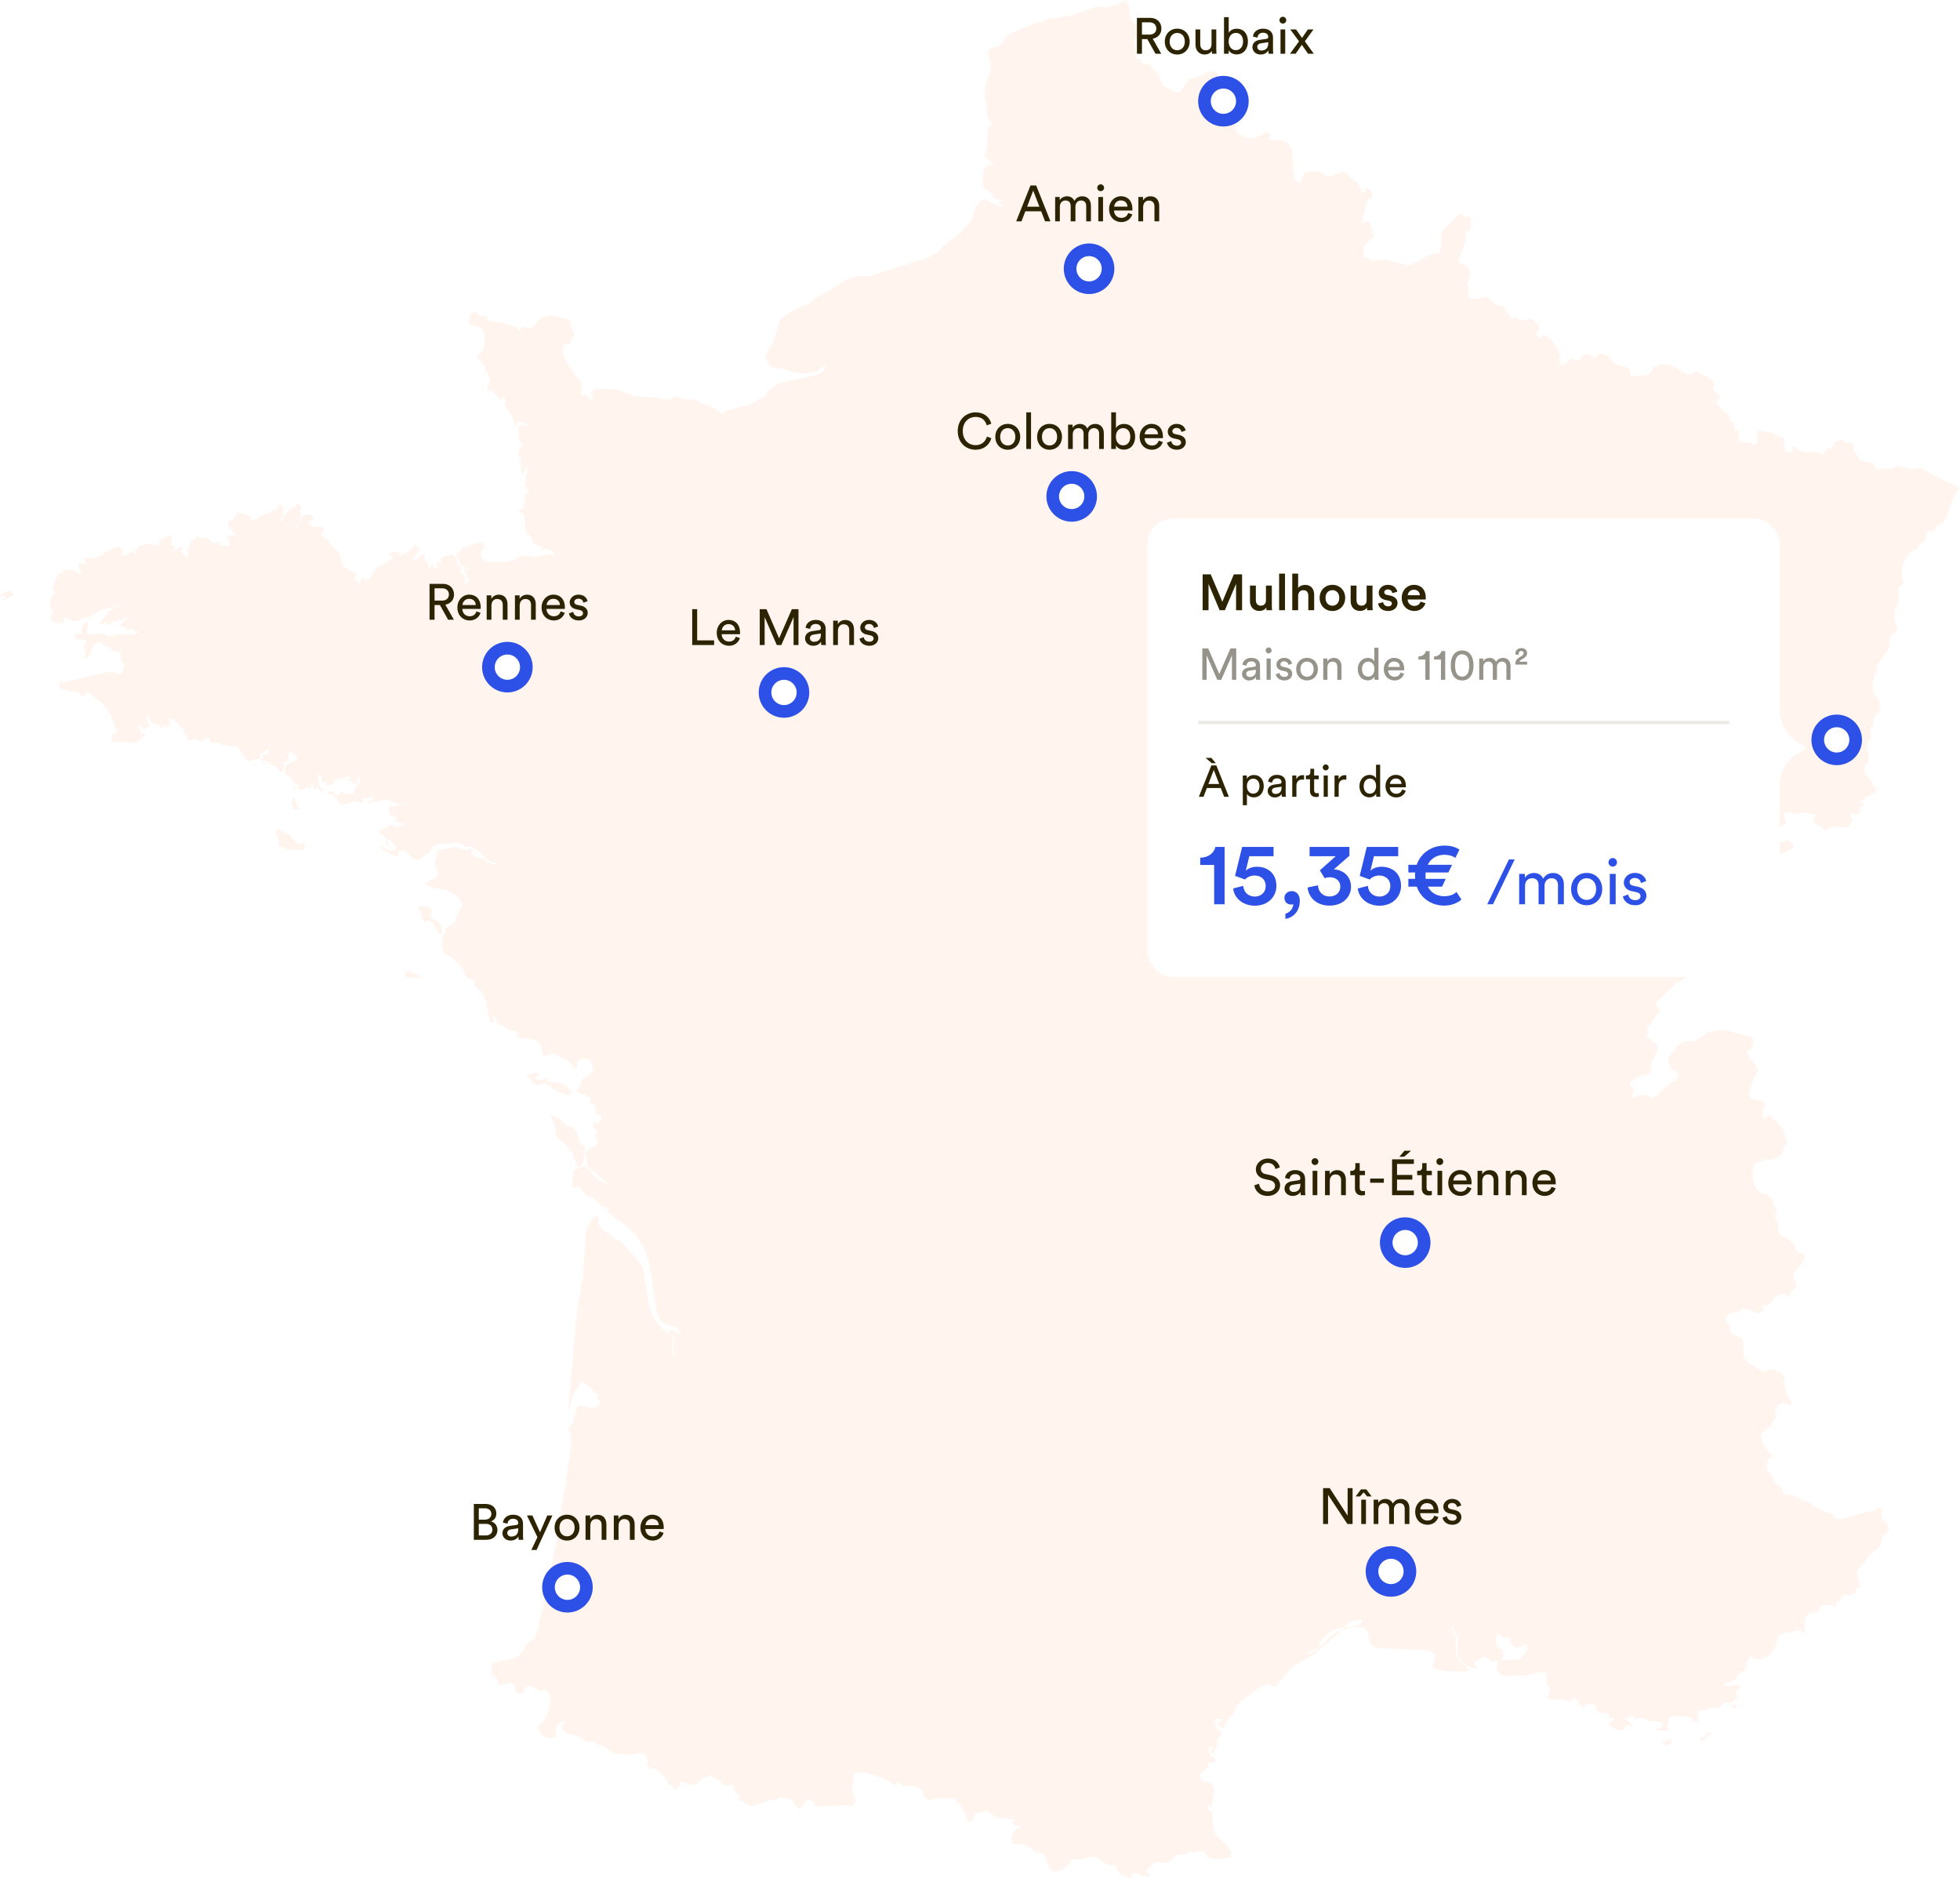 <?xml version="1.0" encoding="utf-8"?>
<svg xmlns="http://www.w3.org/2000/svg" width="620" height="594" viewBox="0 0 620 594" fill="none">
<path d="M153.605 159.78V160.046L153.472 159.78H153.339V159.515L153.472 159.78H153.605Z" fill="#FFF4EE"/>
<path d="M540.009 548.083L540.806 547.818L541.072 548.083L541.337 548.349V548.614H540.54L540.274 548.879L539.477 550.206L538.68 550.472L538.148 550.737H537.883V550.206L538.148 549.676L539.211 549.41L539.477 548.614L540.009 548.083Z" fill="#FFF4EE"/>
<path d="M129.953 307.351L131.813 308.147L132.876 308.944L133.408 309.74L132.345 309.209H128.624L128.093 307.882L128.358 307.351L129.156 307.086L129.953 307.351Z" fill="#FFF4EE"/>
<path d="M138.457 291.426L138.988 291.957L139.786 293.55V294.877L139.52 295.673L138.723 295.142L137.925 293.55L136.862 291.957L135.799 291.161L134.471 291.692L133.673 290.63L132.876 287.976L132.079 286.914L134.736 286.649L135.534 286.914L136.597 287.445V288.241L136.331 289.038V290.099L136.862 290.63L138.457 291.426Z" fill="#FFF4EE"/>
<path d="M3.721 187.383L3.986 187.649H4.252V188.18L1.86 189.507L1.063 189.772V189.241H1.329H1.595H1.86L1.595 188.445H1.063L0 188.71V188.18L1.86 187.118L2.923 186.853L3.721 187.383Z" fill="#FFF4EE"/>
<path d="M170.613 340.263L170.347 340.528L169.55 340.263H169.018L169.816 341.59H171.144L172.473 341.059L173.536 340.794V341.324H173.005V341.855L173.802 342.121L178.585 342.917L179.649 343.713L180.446 344.775L180.977 346.102H180.446H180.18L179.649 346.367L179.383 346.102H179.117L176.991 345.571L172.473 342.651L169.816 343.182L169.018 342.917L167.158 340.794L166.627 340.528V339.997L169.284 339.201L170.081 339.466L170.347 339.732L170.613 339.997V340.263Z" fill="#FFF4EE"/>
<path d="M528.581 550.206L528.847 549.941V550.737L528.315 551.534L527.784 551.799L527.252 552.064L526.721 551.799L525.658 551.268V551.003L526.189 550.737H527.518L527.784 550.472L528.05 550.206H528.315H528.581Z" fill="#FFF4EE"/>
<path d="M93.811 266.477L94.342 266.743H95.937L96.468 267.273L96.202 268.601L94.874 268.866L91.153 268.601L88.761 267.804L87.964 267.273L88.23 266.212L87.964 265.15L87.433 264.088L87.167 263.027L87.433 262.761L87.698 262.231H87.964L88.496 262.496L89.027 262.761L91.153 263.823L92.216 264.619V264.885L93.811 266.477Z" fill="#FFF4EE"/>
<path d="M180.977 356.188L181.509 356.984L182.572 358.046V358.842V359.373L183.103 359.903V360.434L182.838 360.965L183.369 361.496L184.698 362.292L184.964 362.823V363.354L184.698 366.273L184.166 368.131L183.369 369.193L182.572 368.928L181.775 366.539L181.509 365.743L180.977 364.681L178.32 361.496L177.257 360.7L176.194 359.373L175.396 358.046L175.662 357.515V356.718L175.131 355.126L174.068 352.737L175.396 353.003L176.991 353.799L178.32 354.861L179.383 356.188L179.914 356.453L180.446 356.188H180.977Z" fill="#FFF4EE"/>
<path d="M607.775 148.102L615.216 152.083L619.468 153.941L620 154.472L618.937 155.533L617.608 158.188L615.482 164.027L614.951 165.088L614.685 165.354L613.09 166.15H612.559V166.416L612.293 166.681L612.027 166.946V167.477V167.743L611.762 168.008H611.496H610.167L609.636 168.273L609.37 168.804V170.131L609.104 170.662L608.573 171.193L608.041 171.724L607.51 171.989L606.181 173.582L605.384 174.113L604.586 174.378L604.055 174.643L602.195 177.563L601.663 179.952V182.34L602.195 183.933V184.464L601.132 185.26L600.6 185.791V188.71V190.038L600.334 190.834L600.069 191.365L599.803 192.161L599.537 192.957L599.271 194.815V195.611L599.537 196.408L599.803 197.204L600.069 198V199.062L599.537 200.123L598.74 200.654L597.943 201.185L597.677 202.512V203.839L597.411 204.901L596.88 205.962L593.956 210.209L593.69 211.005V212.067L593.425 212.598L593.159 213.129L592.893 213.66L592.627 214.721L592.362 216.048L592.627 218.968L594.753 222.418V224.542L594.222 225.338L592.893 226.665L592.627 227.461V228.523V228.788L592.362 229.584L592.096 229.85L591.83 230.115L591.564 230.381V230.646V230.912V231.177V231.442L591.83 232.769V233.566L591.299 233.831L591.033 234.096L590.501 236.22V237.281L591.033 239.67V240.732L590.767 241.263L589.97 242.059L589.704 242.59V244.182L589.97 244.979L590.236 245.244L591.033 245.509L591.564 246.306L592.627 248.429L592.893 248.694L593.159 248.96L593.425 249.225V249.756V250.021L593.159 250.818L591.564 251.348L590.501 251.879L588.375 253.472L589.173 254.003H589.438V254.799L589.173 255.064H588.907H588.375L588.11 255.33V255.595V255.861L588.375 256.391V256.657V256.922V257.188L587.578 257.718H587.047L586.515 257.453L585.718 257.188L585.186 257.453V257.984L585.452 258.515L585.718 258.78L585.984 259.046V259.311L585.718 259.842L584.921 261.169L583.592 261.7L580.403 261.434L579.074 261.7L577.214 262.496H576.948L576.682 262.231L576.417 261.965V261.7L576.151 261.434L574.822 260.903L573.759 260.373L573.493 259.311L574.291 257.453H572.962H572.43L571.899 257.188L570.836 256.922L568.444 257.453L567.115 257.188L566.584 256.922H566.052H565.521L564.989 257.188L564.192 257.453V258.249L564.724 259.311L564.989 260.107L564.724 260.638L563.926 261.169L563.129 261.7L561.8 261.965V263.292L560.471 264.088L559.674 264.885L559.143 265.946L558.877 266.743L564.458 266.212L565.255 265.681L566.052 266.212L566.849 266.743L567.381 267.539L567.115 268.335L566.584 268.601H566.052L565.521 268.866L564.724 269.662H564.458H563.926L563.129 270.458L562.863 271.786L563.129 273.378L559.94 275.767L558.611 277.094L557.814 278.421L554.891 281.34L553.562 281.871V282.933L552.765 283.198H552.499L552.233 283.729L551.17 284.26L550.639 284.791L550.107 285.853L550.639 287.18L549.576 288.772L546.387 291.161L541.337 292.753L538.946 294.08L538.148 296.469L538.414 297L538.946 298.062L539.211 298.858V299.92L538.946 300.45L538.68 300.981L537.883 303.105V303.37L538.148 303.635L538.414 303.901L538.68 304.166V305.228L538.414 305.759L537.883 306.29L537.351 306.555L535.756 307.351L534.428 308.678L533.896 308.944L530.441 310.802L524.329 316.641L523.798 317.437L524.063 318.233L525.126 319.56L523.532 321.684L521.937 324.338L521.406 324.869L521.14 325.399V325.665V325.93V326.196V326.461V326.727V327.257L520.609 327.788L523 329.381L523.798 330.177L524.329 331.239V332.035L522.735 335.485L522.469 336.016L522.203 337.874V338.67V339.201L521.937 339.732L520.874 339.997H520.609H520.343H520.077H519.811L516.888 341.324L515.825 342.121L515.559 342.917L516.091 343.713L516.888 344.775L516.622 345.306L516.357 346.102L515.825 347.694L516.888 346.898L519.014 346.367H521.14L522.735 347.164L524.329 346.367L526.721 343.713L529.644 341.855L530.973 340.528L530.707 338.936L530.441 338.67L529.644 338.936L529.113 338.67L528.847 338.405L528.315 337.343V337.078L527.784 336.016L527.518 335.22L527.784 334.424L528.847 333.096L530.176 331.239L531.77 329.911L533.099 329.381H534.693L536.288 329.115L540.274 326.461L543.198 325.93H546.387L553.296 327.788L554.093 328.054L554.625 328.584V329.911L554.359 330.973L553.03 332.3L552.765 333.096L553.562 334.689L555.156 336.547L556.219 338.405L554.625 341.59L553.828 343.979L553.296 346.367L553.828 347.429L557.548 348.225L558.345 349.021V349.552L558.08 350.083L557.814 350.614L557.548 350.879V351.41V352.206V352.737V353.003V353.268L558.08 353.533H558.611L558.877 353.268L559.143 353.003L559.408 352.737L560.471 353.268L563.661 356.718L563.926 356.984L564.192 357.78L564.724 359.107L564.989 360.434L565.255 361.231L565.521 361.761L564.989 362.027L564.458 362.558L564.192 363.354L563.926 364.15L563.395 365.212L562.332 366.008L561.269 366.539L560.206 366.804H559.143H558.877H558.611L558.345 366.539H558.08L557.814 366.804L557.548 367.07L557.282 367.335L555.954 367.601L555.156 368.131L554.625 369.193L554.359 370.255V371.316V372.378L554.891 375.032L555.954 376.359L557.282 377.421L558.611 377.686L559.143 377.952L560.206 379.013L560.737 379.544L561.269 381.402L561.8 381.933L562.066 382.995V383.26L561.534 384.322V384.853V385.383L562.066 386.18L562.332 386.71L562.597 389.365L562.863 390.426L564.989 391.488L567.115 393.08L567.647 393.877L567.912 394.673L568.178 395.469L568.71 396L570.57 396.796L570.836 397.062V397.858L570.304 398.92L569.241 400.512L567.647 402.37L567.381 402.901L567.647 404.759L568.178 406.086V407.147L566.849 408.209L566.052 409.802L565.786 410.067H565.521L564.989 409.271L564.724 409.005L563.129 409.536L561.534 410.332L561.003 410.863L560.206 412.19L559.408 412.721H558.877H557.814L557.548 412.987L557.282 413.517L557.548 413.783L557.814 414.048V414.579L556.219 415.375L554.625 414.844L553.03 414.048L551.436 413.783L551.17 414.048L550.373 414.579L550.107 414.844H549.841H549.044H548.513L546.918 415.641L546.121 416.437L545.589 417.233L546.387 418.56L547.184 419.091V419.622V420.153V420.684L547.715 421.745L548.247 422.276L549.841 422.542L551.17 423.338L551.436 425.196V428.911L552.233 430.239L553.828 431.566L557.017 433.424L557.814 433.689L560.206 433.158H561.003L563.395 434.22L564.192 435.016L564.458 435.281V435.547V435.812V436.078V436.343L564.192 437.405L564.724 438.732L564.989 440.324L565.255 440.855L566.584 443.509L566.849 444.306H566.052L564.458 443.775H563.661L562.597 444.306L561.8 445.367L561.534 446.694L562.066 448.021L561.534 448.552L559.94 451.206L557.548 453.064L557.017 453.861L557.282 455.984L558.345 457.842L559.674 459.434L561.003 460.496L559.408 461.292L559.143 461.823L558.877 463.946V464.212V464.477L559.143 465.008L559.408 465.273L560.471 466.601L560.737 467.131L561.269 468.458L561.534 468.989L562.066 469.52L562.863 470.051L563.395 470.582L563.661 471.113L563.926 471.643L564.192 472.174L564.724 472.705L565.255 472.97H565.786L566.318 472.705H566.849L567.381 472.97L570.039 474.298L571.899 475.094L576.948 478.013L577.745 478.279L579.074 478.544L579.606 478.81L579.871 479.34L580.137 479.871L580.669 480.402H581.2H583.06L591.033 478.013H592.362L594.222 476.686L595.551 476.952L595.019 479.075L595.551 480.402L596.614 481.464L597.411 483.056V484.118L596.88 484.914L596.082 485.445L595.551 485.976L595.285 486.772L595.019 488.099L594.753 488.895L593.69 489.957L591.299 492.08L590.236 493.673L588.11 495.796L587.312 497.123L587.578 498.716L588.375 501.901L587.844 502.432H587.578H587.312H587.047V502.697V503.493V503.759L586.781 504.024H586.515H586.249H585.718L585.186 504.29L584.921 504.82L583.858 504.29L583.06 504.555L582.263 505.351V506.147L581.466 506.413L580.934 506.944V507.74L580.669 508.271H579.871V508.005L580.137 507.474L577.745 507.74H577.214L576.682 507.474L576.151 508.005L575.354 509.332L574.822 509.598L574.291 509.863L573.759 510.129H572.962L572.165 510.394L571.633 510.925L571.367 511.456L571.102 511.721L570.836 512.252V515.172V515.702V515.968V516.233L570.57 516.499H570.039L569.773 516.233V515.702L569.507 515.437L568.178 515.702L567.115 516.233L566.052 516.499L564.989 515.968L564.192 516.499L563.395 517.029L562.597 517.56L562.066 518.622V519.684V519.949L560.471 522.869H560.206H559.94L559.674 523.134V523.93L559.408 524.196H559.143H558.877H558.611V523.93V523.665L558.345 523.93L558.08 524.461V524.727H555.688L554.625 524.461L553.828 523.665L553.296 524.196L552.765 525.257L552.499 526.319L552.233 528.177L551.702 528.442L550.904 528.708L550.107 529.239L549.576 530.035L549.31 530.831L548.778 531.362L547.715 531.627L546.387 532.158L545.589 532.689V533.22H545.855L550.373 532.954V533.22L549.841 534.281L549.576 534.547L549.31 534.812L549.044 535.078V535.609V535.874L549.31 536.139L549.576 536.405V536.67L549.31 537.201L547.547 538.71L547.715 538.794L547.762 538.887L550.107 539.59H549.576L548.778 540.121H548.247L547.981 539.855V539.324L547.762 538.887L547.45 538.794L547.547 538.71L547.184 538.528L545.855 538.263L545.058 538.794L544.261 539.59L543.463 540.121H542.932H541.869H541.337L540.274 540.386L539.477 540.917H537.883L537.351 541.182L537.085 541.979V542.509V542.775L536.82 543.306L537.617 544.367L537.085 544.633H535.491L535.225 544.367V543.836L534.959 543.306L534.428 543.04H533.896L533.099 542.775H532.833H529.644H529.113L528.05 543.306L527.784 544.102V545.164L527.252 546.491L527.784 546.756H528.05H528.315V547.021L527.518 547.287H524.329L523.532 547.021V546.756H525.126L525.392 546.491L525.658 545.429V544.898L525.126 544.633L521.672 544.367L521.406 544.102L520.609 543.571L519.28 543.306H517.951L516.888 543.836V543.571V543.04V542.775H516.091L515.294 543.04L513.965 543.836L514.762 544.102L515.825 545.164L516.622 545.429V545.96L515.028 545.694H514.231L513.965 546.225L513.699 547.021L513.168 547.287H512.105L509.713 546.225L509.181 545.96L508.915 545.164L509.181 544.633L510.776 543.836L510.51 543.571L510.244 543.306H509.447L508.915 543.04V542.244L508.384 541.979H507.321L506.524 541.713L504.663 540.651L504.929 539.59L504.132 539.059H501.74L501.474 539.324V539.59V539.855L501.209 540.121H500.943L500.677 539.855L500.411 539.59L499.88 539.324L499.614 539.059L498.551 537.466L498.02 537.201L497.222 537.732L496.691 537.997L496.159 538.263L495.894 537.997L495.362 537.732L494.299 537.466H492.97L492.173 537.732L491.642 537.466H490.313L489.781 537.201L489.516 536.67L489.781 536.139L490.047 535.609L490.313 534.547V534.016V533.485H490.047L489.781 533.22L489.516 532.954L489.25 532.689V529.504L487.921 528.708L481.809 530.035L479.683 529.769L478.885 530.035H475.962L474.899 529.769L473.57 528.442L473.305 527.115L473.836 525.788L475.165 524.992H479.417L480.746 524.727L481.543 523.93L482.606 522.869L483.138 521.542L482.872 519.949L481.543 520.745L480.214 521.276L479.151 521.011L478.088 519.949L477.823 518.887V518.357L477.557 518.091L476.494 517.826H476.228H475.165L474.899 517.56L474.102 516.764L473.836 516.499L473.57 517.029L473.305 517.826L473.039 518.622V519.153L473.305 520.48L473.836 521.011L474.368 521.276L475.165 521.807L475.697 523.399L475.165 524.727L474.102 525.523L473.039 525.257L472.242 525.523L469.584 523.93L468.521 524.461L467.99 524.992L466.927 525.257L466.395 525.523L466.129 526.319L466.395 526.584L466.927 526.85L467.192 527.911L465.332 527.381L463.472 526.319L461.877 524.727L461.08 523.134V519.418V518.357L460.814 517.295L460.283 516.233L459.751 515.172L458.954 514.641V514.906L460.283 517.029L460.549 517.826V522.338L461.08 524.461L462.409 525.788L463.738 526.85L464.801 528.177L463.206 528.708L456.297 528.442L454.436 527.911L453.108 527.381V526.85L453.639 525.788L453.905 524.461V523.399L452.576 522.338L450.45 521.807L436.099 521.276L435.036 521.011L433.973 520.48L433.708 520.214L433.442 519.684L432.645 516.233V515.968L431.582 514.906L428.924 514.641L426.001 514.906L424.406 515.702L424.938 514.906L426.001 514.641L428.127 514.375L429.19 514.11L429.987 513.844L430.519 513.314L431.05 512.252L428.393 512.517L427.064 513.048L424.938 514.641L422.015 515.437L420.686 516.233L417.762 518.887L417.497 519.418V520.48L416.965 521.276L412.979 522.869H414.573L416.168 522.072L418.56 519.949L420.952 517.295L422.28 516.233L423.875 515.702V516.233L414.573 523.93L409.258 526.85L407.664 528.177L403.943 532.954L402.88 533.485L401.02 532.689L399.957 532.954L398.363 533.751L391.985 538.528L391.187 539.59L390.922 540.121L390.39 541.448L390.124 541.979L389.061 543.04L388.53 543.571L388.264 544.367L386.935 546.491H386.404L386.138 546.225L385.872 545.694L385.341 545.429V544.898L386.138 544.367L386.669 543.836L386.404 543.571H385.075L384.543 543.836L384.278 544.367L384.543 546.225L385.341 547.021L386.138 547.552L386.404 548.083L386.138 548.879L385.341 549.941L385.075 550.472V552.064L384.809 552.861L384.543 553.126L384.278 553.391L384.012 554.188L383.746 554.718L383.215 554.453L382.949 553.922L383.215 553.391L383.746 552.33L382.683 552.595L382.417 553.391V554.453L382.949 555.249L384.278 556.311L384.543 556.842L383.746 557.638H383.48L382.949 557.373H382.417L382.152 557.638V558.965L381.886 559.231L381.354 559.496L379.494 561.354L379.76 561.885L380.026 562.681L380.291 563.212L380.823 563.477H381.62L382.949 564.008L383.48 564.273L383.746 564.804L384.012 565.866V566.928V567.989L383.48 571.174L383.215 571.705L382.949 571.44L382.417 570.643L381.886 571.174V571.705L382.152 572.236L382.417 572.767H382.683H383.215L383.48 573.032V573.298V574.094L384.012 578.871L384.543 580.198L387.732 583.383L389.327 585.507V587.099V587.365L386.138 587.895H384.809H383.746L382.683 587.63L382.152 587.365L381.62 586.834L381.354 586.303L381.089 585.507H380.823H379.494H378.963L378.165 586.037L376.571 585.507L374.976 586.568H374.179H373.382H372.585L371.787 587.099L370.459 588.426L369.661 588.957L368.598 589.223L366.738 588.957H365.675L364.878 589.488L363.018 591.08L362.752 591.611L363.283 592.673L363.815 593.204V593.469H362.486L361.423 593.204L359.297 592.407H358.5L358.234 592.673L357.968 593.735L357.703 594H357.171L356.639 593.735L355.576 593.204L354.779 592.938L353.982 592.142L353.185 591.08L352.919 590.019H352.122L350.793 589.753L348.135 588.426L347.604 587.895L346.275 587.099L344.946 587.365L342.023 588.161L339.897 587.895L339.1 588.161L338.834 588.426L338.568 589.223L338.303 589.488L337.24 590.284L336.442 591.08L335.911 591.346L335.114 591.611L333.785 591.877H333.253L332.722 591.611L331.925 590.815L331.393 589.753L330.862 587.365L330.33 586.303L329.533 586.037H328.735L327.673 585.772L325.015 583.914L323.952 583.383L321.029 583.118L320.231 582.853V582.587V582.322V582.056H319.966L320.231 580.464L320.763 579.137L321.56 578.34H322.623L322.092 577.544L321.029 577.279L320.231 576.748L320.763 575.421L315.448 574.89L314.916 574.625L312.259 572.767H311.462L310.133 573.298H308.538L307.741 575.686L306.678 576.217L305.881 575.421L305.084 573.298L304.286 571.97L303.489 570.378L303.223 570.113H302.692L302.426 569.847L302.692 569.051L301.629 568.786H295.782L294.188 569.316H293.656L292.859 568.786L292.327 567.989L292.062 566.928L291.53 566.131L290.733 565.335L289.67 565.07L285.684 564.804L285.418 564.539L284.621 564.008L284.355 563.743L283.823 564.008L283.292 564.273L282.76 564.539L282.229 564.273L281.432 563.477L280.9 563.212L279.571 562.681L277.445 561.619L276.648 561.354H275.851L275.054 561.088L273.459 560.558H272.662H271.333L270.27 561.088L270.004 561.885V563.212L269.473 565.07L270.004 565.866L269.739 566.131L269.473 566.397L269.207 566.928L269.739 567.193L270.27 567.989L270.536 569.051V570.113L270.004 570.909L269.473 571.174L267.878 570.909L262.032 571.174L261.234 570.909L259.374 571.44H258.577L257.78 571.174L257.514 570.909V570.643V570.378V570.113L256.185 569.051L255.388 569.316L254.591 570.113L253.262 571.97H252.465L251.667 571.174L250.604 569.316L249.807 569.051L247.415 568.52H246.618L245.821 569.051L242.898 569.582L239.177 570.909L237.583 571.174L235.722 570.378L235.456 570.113L235.191 569.847L234.925 569.582L234.393 569.316L233.862 569.051V568.52V567.989L233.596 567.724L232.799 567.193L232.267 566.397L232.002 565.335V564.273L231.204 564.539L229.876 564.804L228.547 564.539L228.015 563.477L225.092 561.885L224.295 561.088L224.029 561.619L223.763 562.15L223.498 562.416L222.966 561.885L220.84 563.743L219.777 564.539H218.448L216.057 563.477H214.994V565.07L214.462 565.335L213.665 565.866H213.399L212.868 565.601V565.335V564.804L212.602 564.539H212.336H211.539L211.273 564.273V564.008V563.743V563.477L209.413 561.088L208.615 560.292L207.021 559.231H206.489H205.958H205.426L204.895 558.7L204.629 558.169V557.903L204.895 557.638V557.107L204.098 554.984L202.769 554.453L199.048 554.984L195.328 554.718L193.468 554.188L191.873 552.861L191.342 552.33L190.544 552.064L188.95 551.799L188.684 551.534L187.887 551.003L187.355 550.737L185.495 551.003L183.901 549.676L182.306 548.879L179.649 548.349L178.851 547.818L178.054 547.021L177.788 546.225L178.054 545.429L179.117 544.633L178.054 544.367L176.991 544.898L176.194 545.694L175.928 547.021V548.614L175.662 549.41L174.865 549.676H173.536L172.473 549.41L171.41 548.879L170.613 547.818L170.081 546.491L170.347 545.96L172.207 543.836L172.739 543.04L173.536 540.917L174.068 538.263L173.802 535.874L172.473 534.547H171.942L171.41 534.812H170.879L169.018 533.751L167.69 533.22H166.892L166.095 533.751L165.829 534.812L165.564 535.343L165.032 535.609H164.501H163.969L163.438 535.343L163.172 535.078L162.906 534.016V533.485V533.22V532.954L162.375 532.689L161.577 532.158H161.046L159.983 532.689H158.92L158.388 532.954H157.857L157.591 532.424L157.325 531.096L156.794 530.3L155.465 529.769V528.973V527.646L155.731 525.788L156.528 526.319L156.794 525.788L157.591 525.523L161.577 524.727L162.64 524.461L163.703 523.93L164.501 523.399L165.032 522.869L166.095 521.011L166.361 520.214L166.892 519.684L169.284 517.826L169.55 517.029L170.347 514.641L170.613 512.517L171.676 508.802L173.536 498.185L174.599 494.469L176.194 486.241L179.117 467.928L180.446 458.903L180.712 454.922V453.861L179.914 452.268V451.737L181.243 449.879L181.509 449.349V448.552L182.306 445.633L183.103 444.571H184.166L187.09 445.367L188.684 445.102L189.747 444.306V443.244L188.684 441.917H189.216L188.684 440.855L185.229 437.67L184.698 437.405H184.432L184.166 437.139L183.901 436.874H183.635L183.369 437.139V437.405V437.67L183.103 438.201L180.977 441.386L180.446 444.306L179.914 445.898L179.649 446.694L182.572 414.314L184.432 403.962L185.229 390.161L185.495 389.099L187.09 385.914L187.887 384.853L188.684 384.587L189.216 384.853V385.118V385.649V386.445V386.71V386.976V387.241L189.481 387.507L190.013 388.303L190.544 388.834L193.733 391.222L195.594 392.284L196.391 392.55L201.972 398.92L203.3 400.777L203.832 402.901V404.228L204.363 406.617L205.161 412.721L205.426 413.517L207.021 417.233L208.615 419.357L210.476 421.214L212.07 422.011L212.602 422.542L212.868 423.338V423.869L212.602 424.93V426.257L212.868 427.584L213.133 428.646L213.665 429.177L213.399 428.381L213.133 426.523L212.868 425.727L213.399 423.869L212.868 422.542L211.805 421.48L210.742 420.684H212.07L213.399 420.949L214.462 421.48L215.525 422.276L214.462 420.153L212.602 419.357L210.476 418.826L208.881 417.499L208.084 415.906L207.552 413.783L205.692 401.308L205.161 398.654L203.566 394.408L202.503 392.55L201.44 390.957L199.314 388.568L192.67 383.791L192.405 383.525L192.139 382.198L191.873 381.933L190.279 381.402L187.887 379.013L186.558 378.483L185.761 378.217L184.964 377.686L184.432 376.89L183.901 376.094L183.103 375.298L181.509 375.563L180.712 375.298L181.509 370.785V369.989L184.698 368.928H185.495L188.418 372.378L188.95 372.643L189.481 373.174L192.67 374.767L191.607 373.705L187.355 370.255L186.027 368.928L185.761 368.397V367.601L185.495 366.539L185.229 365.477L184.964 364.681L185.495 364.416L185.761 364.15L186.027 363.885L186.292 363.619L186.824 363.088L187.621 362.558H188.153H188.418L188.684 362.292L188.95 361.496V360.7L188.684 359.903L188.418 359.373L188.153 359.107L188.418 358.842L188.95 358.311L189.216 358.046L188.418 357.515L187.887 356.718L187.355 354.595L188.418 355.391H189.216L189.747 354.861L190.279 353.799V353.268L190.013 353.003L189.747 352.737L189.481 352.472L188.684 352.206L188.418 351.676V350.879L188.153 350.083V349.552V349.287H187.887L187.355 349.021H187.09L186.824 348.756L186.558 348.491V348.225L187.09 347.694L186.027 346.898H185.761H185.495V346.633V346.367V346.102H185.229H184.432L183.901 345.836H183.369H183.103L182.572 345.306V344.775L182.838 344.244L183.369 343.713L183.901 343.448L183.635 342.121L184.166 341.324L187.355 339.201L187.621 338.405V337.874L187.355 337.343V336.281L186.292 334.954L184.166 334.689L182.572 335.751V337.874L181.243 337.609L180.446 336.547L179.649 335.22L178.851 334.954H178.32L176.991 334.158L175.928 333.362L175.396 333.096L173.005 333.893H171.942L171.41 332.566L171.144 330.973L170.347 329.646L169.284 328.85L167.955 328.584L164.766 328.319L163.438 327.788L163.969 326.992L163.172 326.196L160.78 325.665L159.186 324.338L157.857 324.072L157.325 323.807L157.06 323.276L156.528 321.684L155.997 320.887V321.684L156.262 322.745V323.276L155.997 323.542L155.465 323.276L154.934 322.745L153.871 317.702L154.136 316.641L153.339 316.375L153.073 315.579L152.808 314.783L152.542 313.987L151.745 313.19L150.947 312.66L150.416 312.129L149.884 310.271L149.353 309.74L148.556 309.475H147.758L147.492 308.944L146.164 306.024L143.506 303.37L142.177 302.308L140.849 301.777L140.317 301.247L140.051 300.185L139.786 298.858V297.796V296.469L140.051 295.673L141.114 294.877L140.849 293.815L141.646 293.019L143.506 291.957L144.038 291.426L144.835 289.038L145.366 287.71L146.164 287.18V286.118L145.632 284.791L145.101 283.995L144.303 283.198L141.38 281.606L136.065 280.544L134.471 279.748L135.002 279.217L135.534 278.686L136.065 278.155L137.66 277.89L137.925 277.625L138.191 277.094L138.457 276.032V275.236L137.925 274.174L137.66 273.113V272.316L137.925 271.52L138.191 270.724L138.457 269.131L139.52 268.601L143.772 268.07L144.038 267.804L144.303 267.539H144.569L144.835 268.07L145.101 268.335L147.492 268.866H148.29L148.024 268.335H148.556L149.087 268.601L149.618 268.866L150.15 269.397H149.087V269.928L150.947 271.255L152.808 271.52L153.339 271.786L154.402 272.847L155.465 273.378H157.857L156.794 272.847L154.934 272.582L154.136 272.051L152.808 270.458L151.213 269.131L149.618 268.07L148.556 267.804H147.492L146.961 267.539L146.429 267.008L144.569 266.477L138.191 267.008L136.862 267.804L136.597 268.335L136.331 268.866L136.065 269.397L135.534 269.928L134.205 270.458L133.142 271.52L132.345 271.786H131.547L130.75 271.52L129.953 270.989L128.89 269.662L128.093 269.131H127.295H126.764H126.498L126.232 269.397L125.967 269.928V270.458V270.724H124.638L120.386 268.335V267.804L121.449 268.07L123.575 269.131L124.638 268.866L125.435 268.07L124.904 267.273L124.106 266.477L123.309 265.416L123.043 265.681H122.778L122.512 265.946L122.778 266.477V266.743L122.512 267.539H122.246V265.416L121.449 264.354L119.589 263.027L123.309 260.903H123.841L124.372 261.169L125.169 261.434V261.7H124.904L125.169 262.231L125.701 261.7L127.295 260.903L127.561 260.373L126.764 260.107H125.701L124.904 259.842L125.435 258.515L124.638 257.984H123.575L123.043 257.718L123.309 256.391L122.778 255.595L123.309 255.064L126.232 254.799L127.827 254.268H128.89L128.093 254.003L126.764 254.268H125.967L122.512 252.941H121.715H121.183L119.589 253.472H117.728L117.197 253.737L116.931 254.003H116.665L116.134 253.472H116.931L117.728 252.941L118.525 252.145L119.057 251.348L118.26 252.145H117.728H116.931V252.41H115.868H115.336L114.805 252.145V253.737L114.273 254.003L112.679 253.472H111.882L109.49 254.268H108.693H107.895L107.364 254.003L106.832 253.472V253.206L106.035 251.879H105.769L105.504 251.614L104.972 251.348H104.441H104.175V251.083L103.378 250.818L104.175 250.287H105.504L106.301 251.614L106.567 251.348L106.832 251.083H107.098L107.63 251.614V251.083L107.895 250.021L108.693 250.818L109.756 251.083H111.084L112.147 250.552L111.882 250.021L113.742 247.367L114.008 246.04L112.945 244.713V245.244L113.476 245.775V246.306L113.21 246.571L112.679 246.836L113.21 247.367L112.945 247.633L112.679 247.898H112.147L111.882 247.633L109.49 246.04L110.553 246.306L111.35 246.571L110.819 245.775L110.287 245.509L108.958 245.244L110.021 245.509L108.958 246.04L106.567 246.306L106.035 246.836L105.504 247.633L104.706 248.164L103.112 248.429V247.898H103.378V247.367H102.846H102.58L102.315 247.633H102.049L101.783 246.836V246.04L102.049 245.509L102.315 245.244H101.517L100.986 244.979L100.72 244.448V243.651H100.454V244.182L100.72 244.979V245.509V247.102L100.986 247.898L101.252 248.694L101.783 249.491L102.315 250.021V250.552V250.818L101.783 250.021L101.517 250.287L100.986 249.756L100.454 248.96L99.923 248.429L100.189 249.225L99.923 249.756L99.391 249.491L99.126 248.694L98.86 247.633H98.594L98.328 248.429L98.594 249.225H97.797H97.531L97.265 248.96L95.671 249.756H94.874L94.342 249.491V248.96L94.608 248.694L94.076 248.164L93.545 247.898H93.013V248.694L93.279 248.96H93.545L93.013 251.348L93.279 253.206L94.076 254.799L95.139 256.126H94.608L93.545 255.861L93.279 256.126H93.013L92.482 254.268V253.737V252.941L93.013 251.879V251.348V251.083V249.491V248.694H92.748L93.013 247.898V247.367L92.482 246.571L91.95 245.775L91.419 245.509L90.887 245.244L90.356 244.979L90.09 244.448V243.651L90.621 241.794L94.076 240.201L93.811 239.936V239.67V239.139V238.343L93.545 238.609L93.013 238.874L92.748 239.139V237.812V237.281H92.482L92.216 238.078H91.684L91.153 237.812L90.356 238.078L90.887 238.343L91.419 238.874L91.153 239.67L91.419 240.732H91.153V240.997L90.621 240.466L90.356 240.732L90.09 241.263L89.558 241.528L89.824 241.794L90.356 242.59L89.824 242.855L89.558 243.386L89.293 243.917L88.761 244.182L88.496 243.917L87.167 242.324L86.104 242.059L85.838 241.993V242.059L85.466 241.9L83.978 241.528H82.649L83.18 241.263H83.978L85.466 241.9L85.838 241.993V241.528L85.041 240.997L84.243 240.732L82.383 240.466V239.936H82.915L83.18 239.67V239.405V238.874L83.446 238.609H84.243H84.509L85.041 237.016L85.572 236.22L86.104 235.954V235.424L85.041 236.485L83.712 237.812L82.383 238.609L81.32 238.874H81.852H82.117L82.383 239.139V239.67L78.663 240.732L78.131 240.466L77.865 240.201L76.537 238.343L75.739 237.016L75.208 236.485L74.942 236.22L74.676 235.689L74.145 236.22H73.348L71.753 235.689H70.424H70.159L69.893 235.424L69.361 234.893H69.096H67.235L66.438 234.627L66.172 233.566L65.641 233.3L63.249 234.627L62.452 233.831H61.389L60.326 234.096H59.529V233.831L58.731 232.239L58.465 231.973L58.2 231.708L57.934 231.177L58.2 230.381H57.668H57.403L56.871 230.115L56.605 229.319L55.808 228.257L54.479 227.461L53.15 227.196L53.948 228.257L53.682 229.319L52.619 230.381L51.556 230.115H52.087H52.353L52.619 229.85L52.885 229.319L52.353 229.584H51.822L51.556 229.85L51.29 230.381L49.961 229.319L49.43 229.054H48.633L48.101 228.788L47.57 227.992L47.038 226.93L46.772 225.869L46.241 226.665L46.507 227.727L47.038 228.788L47.57 229.319V229.85H47.038L46.507 230.115L45.975 230.381L45.444 230.912L44.646 229.319L44.115 229.584L43.849 230.381L44.646 230.912V231.177L44.381 231.442V231.973H45.709V232.504L44.115 234.096L43.318 234.627L42.255 234.893L35.345 234.627V234.096V233.035V232.504L35.611 232.239H36.142H36.674L36.94 231.708L36.674 230.381L35.877 228.523L35.345 226.665L34.548 225.338L32.422 222.418L28.17 219.233L27.638 218.968L27.107 219.233L26.575 220.029L26.044 220.295L24.715 218.968L23.918 218.702H22.323L18.868 217.641H19.134L18.603 217.11L18.868 216.579L19.134 216.048V215.783V215.517L19.4 215.252H19.666L19.931 215.783H20.197L35.079 212.332L37.737 213.129L38.534 212.863L38.8 212.332L39.331 210.475L39.066 209.678L38.534 208.882L38.268 208.351L38.003 206.759L37.471 206.228L35.611 205.697L35.345 205.432L35.079 205.166L34.813 204.635V204.105L33.751 204.635L31.359 203.043L30.03 203.574L29.233 204.901L28.701 206.493L27.904 207.82L26.575 208.351L27.107 206.759L27.372 206.228L26.841 205.432L26.575 204.901V204.37L26.841 203.839L27.107 203.574L27.372 203.308L27.107 202.512L26.575 202.247H23.652V201.45V200.654L24.183 200.389H24.449L24.715 200.654H25.247L25.778 200.389V199.858V199.327V199.062L26.575 196.938L27.372 196.408L27.904 197.469L27.372 200.123L28.701 200.654L32.953 200.389L33.485 200.654L33.751 200.92L34.016 201.185H34.548H35.079L37.205 200.654L40.394 200.389L40.129 200.654H39.863H39.066L40.129 200.92L43.849 200.123V199.592H42.52L41.989 199.327L41.723 198.531L41.192 199.062L40.66 199.327L40.129 199.062L39.863 198.265H39.597H37.737L38.003 197.735L38.268 197.469L38.534 197.204V196.938L38.8 196.673L39.331 196.408L40.394 195.346H39.597L38.534 196.142L38.003 196.319V196.408H37.737L38.003 196.319V195.877H37.737L37.471 196.142L37.205 196.408L36.94 196.673L36.142 196.408L34.548 197.469L33.485 197.735V197.469L33.751 197.204L33.485 196.673L33.219 196.938L32.688 197.204L32.156 197.469H31.625V196.938L34.282 193.753V193.488L38.8 190.834L38.003 191.099L36.674 191.895L35.877 192.161L32.688 192.692L31.359 193.223L28.436 195.08L26.044 195.611L24.715 196.408H23.918H22.855L21.26 195.611L20.463 195.346L20.197 195.611V196.142V196.673L19.666 196.938H17.274L16.742 196.673L16.211 195.877L15.945 194.55H16.742V193.753L15.945 191.895V190.568L16.211 189.241L16.742 188.18L17.54 187.914V187.383L16.477 186.587L17.008 184.464L18.071 182.34L18.868 181.013L19.4 181.279L19.931 181.544L19.666 181.013L20.463 180.483L21.26 180.217L23.12 180.483L23.918 180.748L25.512 181.544L26.044 181.279L24.981 179.686L24.715 178.625L25.247 178.094L27.372 178.625H28.17L26.841 178.094L27.107 177.828V177.563V177.298L26.575 177.032V176.501H29.764L30.827 176.236L32.422 175.44H33.485L32.953 175.174H32.688V174.643L34.016 174.378L35.345 173.582L36.674 173.051H38.003L38.8 174.113L38.534 175.705H39.597L40.926 174.909L41.457 174.643H41.989L43.052 175.174H43.583V174.909L42.786 174.643L43.052 173.847L43.849 173.051L44.646 172.52L45.444 172.255L46.507 171.989H47.57L48.367 172.52L48.633 171.989H48.898L49.164 172.255L49.43 172.786H49.696L49.961 172.52L50.493 171.724V171.193L50.227 170.662H50.759L51.29 170.397L52.353 169.866L53.948 169.335L54.214 169.601V170.397L53.948 170.928V171.193L54.479 171.458V171.989H54.214V172.52H55.011L55.276 173.051V173.847L55.011 174.643L56.34 173.316L57.137 173.051L57.934 173.316L57.403 173.847H57.137V174.378L57.668 175.174L58.997 175.971L59.529 176.767L59.794 176.236L59.529 175.705L59.794 175.174L59.529 174.643L59.263 174.113L58.997 172.786H59.263L59.529 173.316L59.794 173.582L60.06 173.847V172.52L60.326 171.193L60.592 170.397L61.123 170.928L61.92 170.131V169.866V169.601V169.07L62.452 169.866L63.249 170.131H65.375L65.907 170.397L66.97 171.458L67.501 171.724H68.033L69.627 171.193V172.52L70.69 172.786H72.019L72.816 172.52L72.285 170.928L72.019 169.866L72.285 169.601L74.676 169.07L73.879 168.539L72.285 166.416L72.019 165.354L72.55 164.823L73.879 164.292L74.942 162.434L75.208 161.903H75.474L75.739 162.434H77.334L78.928 163.496H79.46L79.194 163.761V164.027V164.292L78.928 164.558H79.991H80.523L81.054 164.292L81.586 163.761L81.852 163.496L85.838 161.903L86.37 161.373H86.635H87.167L88.496 159.515L89.293 159.78L89.558 160.842V162.169L89.293 163.496L88.761 164.292V164.558V164.823L89.027 165.354L89.293 164.558L89.558 163.761L90.887 161.903L91.95 160.842L92.482 160.311L93.013 160.576L93.811 159.515L94.342 159.249L94.874 159.78L95.139 160.311V161.107L94.874 161.903L95.405 162.434L95.139 162.965L94.608 164.823L94.342 165.354L93.279 166.681V167.212H93.545L95.139 164.027L95.937 162.7L96.734 162.965L97.265 162.7H97.797L98.328 162.965L99.126 163.496L98.86 164.027H99.126V164.292H98.594L98.328 164.558L97.531 165.088V165.619H98.063V166.15L99.126 166.681H101.517L102.315 166.946V167.477V168.008V168.539L101.783 168.804H101.517V169.335L102.315 169.866L103.378 170.662L104.175 171.458L104.441 172.255L107.364 174.909L107.895 177.032L108.161 177.563V177.828V178.094V178.359L108.427 178.89L108.693 179.155L109.224 179.421L110.287 180.217L112.945 181.544L112.679 182.075L112.413 182.606L112.147 183.137L111.882 183.402H112.413L112.945 183.668L113.21 184.198L113.476 184.729L114.008 185.26V184.729V183.668L114.273 183.137H116.134L116.931 182.871L117.728 181.81L118.791 179.952L119.057 179.421L119.589 179.155L120.386 178.89L123.575 177.032L124.106 176.236V175.705H123.841L123.043 175.174L124.904 174.378L125.967 174.643L126.498 175.705L127.827 175.174L129.421 174.378L130.75 173.051L131.282 171.724L131.547 172.52L131.813 173.051L132.345 173.316H132.876V173.847L132.61 174.113L132.345 174.378L132.079 174.909L131.813 175.174L130.484 176.501L131.282 177.298L132.079 176.767L133.142 175.705L134.205 175.174V175.705L134.471 177.298L134.736 177.563L135.268 177.828L135.534 178.625V179.155V179.952L136.065 179.686L136.331 179.155L136.597 178.359V177.563L136.862 178.625L137.128 179.421L137.66 179.686L138.457 179.421V178.89H138.191L137.66 178.625L138.191 177.828L138.988 178.094H139.52L140.051 178.625L139.786 178.094L139.52 177.563L139.254 176.501L141.38 175.705L143.506 175.44V175.705L144.569 177.032V177.828L144.835 178.625L145.366 179.155L145.898 179.421L145.632 180.217L145.366 180.483L146.961 182.34L147.227 183.402L146.961 184.995L147.492 184.464L148.821 183.402L147.492 182.606L147.758 182.075L146.961 180.748L146.695 179.686H146.961L147.227 179.952L147.492 180.217L148.024 180.748L147.758 179.952L147.227 179.421L146.695 179.155H146.164L145.632 178.625L144.835 176.501L144.303 175.705L144.569 175.174L144.835 174.643L145.366 174.113L146.164 173.847L146.429 173.582V173.051H148.29L148.024 172.52L152.808 171.458V171.724V171.989L153.073 172.255L153.339 172.786L152.276 174.643V176.236L153.339 177.298L155.199 177.828H158.654L162.375 177.298L164.501 175.971L165.298 175.705L169.018 176.236L174.068 175.174L175.662 175.705L174.865 174.378L173.802 173.847L171.942 173.582V173.847L171.676 174.113H171.41V173.847V173.316L171.144 173.051L170.879 172.786L169.284 172.255L168.753 171.989L168.487 171.458L168.221 169.866L166.361 168.273L166.095 166.681V164.823L165.829 163.231L165.298 162.169L164.235 161.903V161.373L164.766 161.107L165.564 160.576L165.829 159.78L166.095 156.33L166.361 155.533L166.892 156.064L167.158 155.268V154.737L166.892 154.472L166.361 154.206L166.095 153.676L166.627 149.694L166.892 148.633L167.424 148.102H166.627L165.829 148.633L165.564 149.694L165.298 149.96L165.032 149.429L164.766 148.633V148.102V146.509V145.713V144.917L164.235 144.651L163.969 144.121V143.324L164.235 142.528L164.501 141.732L164.766 141.201L165.564 140.67L165.032 140.139L164.766 140.405L164.501 139.343L164.235 138.016L163.969 136.689V135.362L164.766 134.3H165.564L167.158 134.831V134.3L166.095 134.035L164.766 133.504H163.703L163.438 134.831L162.64 134.035L161.843 131.381L161.046 130.584L161.312 130.319H161.577L160.249 129.257L159.717 128.461L159.451 127.399H159.983V126.603L159.451 125.276H159.186L158.92 126.603L158.123 126.072L157.06 125.011L156.262 124.48V123.949V123.684L156.528 123.418L155.997 123.684L155.465 123.949H154.934L154.402 123.418L154.136 122.622L154.934 120.499V119.437L154.668 118.906L154.402 118.375L153.605 117.048V116.783V116.517L153.339 115.987L152.808 115.19L151.479 113.598L151.213 113.067L151.479 112.005L152.808 110.678L153.073 109.882L153.339 107.759V106.697L153.073 105.635L152.808 104.839L152.542 104.043L152.01 103.512L150.416 103.247L148.29 102.45L148.556 100.858V99.796L148.821 99.265L150.15 98.735L150.682 99L151.479 99.796L151.745 100.062L153.073 99.796L153.605 100.062L153.871 100.327L154.136 101.123V101.389H154.402H154.934H155.199L156.262 101.654L159.451 102.185L162.906 103.512H163.703V103.777V104.043V104.308L163.969 104.574L164.501 104.308L165.032 103.512H165.564H166.095L167.158 103.777H167.69L168.487 103.512L169.284 102.716L170.347 101.123L171.144 100.592L173.27 99.796H174.068L179.649 100.858H179.914L180.18 101.389L180.446 102.716L181.509 104.839L181.775 106.166L180.712 106.962L180.446 107.759V108.555L180.18 108.82H179.117L178.585 109.086L178.32 109.351L178.054 110.944L178.32 112.536L179.117 113.863L179.914 115.721L183.369 120.233L183.901 121.295L184.166 122.887V123.684L183.901 124.214L183.635 124.48V124.745L183.901 125.011H184.166L184.698 124.745H185.229L185.761 125.276L186.027 125.807L186.824 126.338L187.621 126.072V125.542L187.09 124.745L187.355 123.949L188.153 123.153L188.95 122.887L195.062 123.153L200.643 125.276L208.615 125.807L210.742 126.338H211.805L213.399 125.276L214.462 125.542L216.588 126.338H219.777L220.574 126.603L221.903 127.665L224.295 128.196L228.547 130.85L229.876 129.788L237.317 127.93L239.443 126.869L240.772 125.807L241.835 125.542L242.1 125.276L243.163 123.418L246.352 121.295L258.045 118.641L260.171 117.579L260.969 116.783L261.234 115.456L258.045 117.579L254.325 118.11L250.604 117.579L247.15 116.517H246.087H245.289L244.226 116.252L243.429 115.721L243.163 114.925L242.898 114.394L242.366 113.863L242.1 113.332V112.536L242.366 112.005L244.758 107.759L246.618 101.389L247.415 100.592L249.807 98.735H250.339L250.87 98.204L256.717 95.55L257.248 94.753L263.095 91.303L265.486 89.976L267.347 88.649L271.067 87.322H275.054L294.188 81.217L295.251 80.421L296.314 80.156L298.174 78.032L304.286 73.255L306.678 70.335L307.21 69.804L307.475 69.273L308.538 65.558L310.133 63.434L311.727 63.169L316.245 65.292H316.777L317.042 65.027V64.496H316.511H316.245L315.979 64.231L315.714 63.7H316.777V63.169H315.979L314.916 62.904L314.119 62.373L313.853 61.576L313.322 60.78L311.462 59.718L310.93 59.188V56.799L311.196 53.879L312.259 52.021L314.119 52.287V51.756L311.462 49.633V49.102L312.259 46.713V43.263L312.525 40.343L313.853 39.282L312.525 37.424L312.259 36.362L311.993 32.911L311.462 29.727V28.134L311.727 26.807L312.79 23.887L313.322 22.826L313.588 21.499L313.322 19.906L312.525 17.252V16.19V15.925L313.588 15.129L314.119 14.863H315.182L315.979 14.598L316.777 13.802L318.105 11.944L319.434 10.617L328.47 6.901L329.267 7.166L330.862 6.105L338.303 5.043L346.275 2.389L346.807 2.123H347.072L349.73 2.389L353.45 1.327L355.311 0.531L356.108 0L357.171 1.592V1.858L357.437 4.512V5.043L357.968 6.37L359.563 8.228L360.36 9.29L360.626 10.617V10.882L360.36 11.148L359.563 11.944L359.031 12.209L358.766 13.005L359.031 14.598L359.563 16.19V16.721L359.297 17.517V17.783V18.048V18.314L359.828 18.579H360.094L360.626 18.845L360.892 19.375L361.157 19.906H361.423L362.22 20.172H362.486H363.283H363.549L364.081 20.437V20.702L364.346 21.233L364.612 21.764L366.207 23.357L366.472 23.622L366.738 24.153L367.27 26.011L367.535 26.276V26.542L368.067 27.072L368.333 27.338L368.864 27.603L372.053 29.196H372.319H372.85H373.116L373.648 28.665L374.445 27.338L374.976 26.276L375.508 25.745L376.039 25.215L376.571 24.949L377.102 24.684L379.228 24.153L379.76 23.887L381.089 23.357L383.215 22.56H383.48L384.543 22.826L385.341 23.622L386.138 24.949L386.404 25.215L386.935 26.276L387.467 27.603L387.732 28.134H388.264L388.796 28.399L389.061 28.93L389.327 29.992L389.593 30.788L389.327 31.319L389.061 31.85L389.327 33.973L390.656 37.954V40.343L390.922 41.139L391.453 41.936L391.985 42.467L394.111 43.528L394.908 43.794H395.705H396.237L396.768 43.528L398.363 42.997L398.894 42.732H399.16L399.426 42.467L399.691 42.201L399.957 41.936H400.223H400.754L401.286 42.201H401.552L401.817 42.467V42.997L401.286 43.794L401.817 44.324H402.083H405.006L406.069 44.59L407.132 45.121L407.93 45.917L408.727 47.244L408.993 50.163V53.614L409.524 56.533L411.119 58.126L411.384 57.595L411.65 57.33V57.064V56.799L411.916 56.268L412.713 54.941L412.979 54.41H413.245H413.51L415.636 54.145L417.497 54.41L418.56 54.941L418.826 55.206L419.357 55.472L419.889 55.737H420.154H421.217L422.28 55.206L424.141 54.41H424.672H425.204L426.001 54.941L427.595 56.533L427.861 56.799L428.393 57.064L429.456 57.861L429.721 58.391L430.784 60.515L431.05 60.78L431.582 61.046L431.847 60.78V60.515V60.249V59.718L432.379 59.453L432.91 59.718L433.176 59.984L433.442 60.249L433.973 60.78L434.239 61.311V61.576V61.842L433.973 62.373L432.91 63.169L432.379 63.965L432.113 64.496L431.847 65.823L431.582 66.885L431.05 68.743V69.008V70.07L431.316 70.335L431.582 70.6L432.379 70.07H432.91L433.442 70.335L434.239 73.52V73.785L434.505 74.051L434.771 74.582V74.847V75.113L434.239 75.378L433.708 75.643L433.442 75.909L432.645 76.44L432.379 76.705L431.847 77.236L431.582 77.767L431.316 78.298L431.05 79.094H431.316V79.625V80.156V80.421V80.952H431.05L433.708 82.279L434.239 82.544L436.365 82.279L437.694 82.013L439.023 82.279L445.135 83.871L446.464 83.606L451.247 81.217L452.842 80.421L454.702 80.156H454.968L455.234 79.89L455.499 79.094L455.765 78.032L456.031 76.44V75.643V75.378V75.113V74.847V74.582V74.316V73.52L456.297 72.989L461.346 67.946L462.675 67.415L462.94 68.477L463.472 68.743L464.801 68.477L465.332 69.008V70.07V70.335L465.066 71.928V72.458V73.255L464.535 72.724H464.269L463.738 74.051L463.472 74.582V74.847V75.378V75.909V76.44V76.705L462.94 78.032L461.612 81.217L461.346 82.279L461.877 83.341L462.675 83.606L464.003 84.137L464.801 85.464V85.995V86.525V87.056V87.322V87.587L464.535 88.118V88.383V88.649L464.003 89.18V89.71V89.976L464.535 90.772V91.303V92.63V93.957L465.066 94.488H465.598H466.395H466.661H467.458L468.521 94.222L469.318 93.957H469.85H470.381L471.179 94.488L473.039 96.08L473.836 96.611L475.165 96.877H475.431L475.962 97.407L476.759 98.735L477.823 100.327L478.354 100.858L479.683 100.592L480.48 101.123L481.543 101.389L482.872 101.123L483.669 100.858H484.201H484.732L485.795 101.92L486.592 102.981L486.858 104.043L486.592 104.308L486.327 104.574L486.061 105.635V105.901V106.166L486.327 106.432L487.124 106.697H487.39L487.655 106.432L487.921 106.166L488.187 105.901H488.453L488.718 106.166L488.984 106.432L490.313 106.962L491.11 107.759L493.236 111.74L493.502 112.271V113.067L493.236 113.863V114.394V114.66L493.502 115.19L494.565 115.456L494.831 115.19L495.628 114.66L496.159 114.129L496.691 113.598H496.957L497.488 113.332L498.817 114.129H499.348H499.614H499.88V113.863V113.332L500.411 112.536L501.474 112.005L502.537 112.271L503.6 112.802L504.663 113.067L505.195 112.802L505.727 112.005L506.258 111.74H506.79L507.853 112.271H508.384L509.979 114.129L510.776 114.925L511.839 115.456L514.762 116.252L515.559 117.048L516.091 119.172L516.888 118.906L520.874 118.641L521.672 118.375L522.203 117.579L522.735 117.314V117.048V116.517L523 115.987H523.266H524.595L524.329 115.456L526.987 115.19L528.315 115.456L529.644 115.987L532.036 117.579L533.365 118.375H534.428H534.693H535.225L536.022 117.844L536.288 117.579H536.82L541.072 119.702L541.869 120.499L542.135 121.029V121.56V122.091L541.603 122.887L543.995 125.276L544.261 125.807L543.995 126.338H543.198L542.932 126.869L543.198 127.665L543.995 128.727L547.184 131.646V131.912V132.708V132.973L547.45 133.239L547.981 133.504L548.247 133.769L548.513 135.097L548.778 135.362V135.627V136.158V136.424H549.044L549.576 135.893H549.841L550.107 136.954L549.841 137.751V138.547L550.373 139.609L550.904 139.874H553.03L554.891 140.67L555.422 140.405L556.219 139.343L555.954 138.281L555.688 137.22L555.954 136.158H556.485L558.345 136.689H559.674H560.206L563.129 138.281H564.192V140.67L564.724 142.528L565.786 143.324L567.115 142.528V142.263L566.849 141.997V141.732L567.381 141.201H567.647L569.507 142.528L570.304 142.794L571.102 143.059H575.088L576.417 143.59H576.682L576.948 143.324L577.48 142.263L577.745 141.997L578.277 141.732H579.34L579.606 141.466L579.871 141.201L580.137 140.139L580.403 139.874L581.2 139.343L582.263 139.078H583.06L583.326 139.874L585.452 140.139L586.249 140.405L586.515 141.466L586.249 141.732V141.997V142.263L586.781 143.059L587.844 144.651L588.375 145.448L589.438 145.979L591.564 146.244L592.627 146.775L592.893 147.306L593.425 148.102L593.956 148.367L594.488 148.633L595.019 148.367L595.551 148.102H596.082H596.614L597.677 148.367H598.208L598.74 148.102L599.803 147.571L600.334 147.306L604.321 148.367L606.978 148.102H607.775Z" fill="#FFF4EE"/>
<path d="M365.517 17H367.341L364.637 12.248C366.349 11.928 367.389 10.664 367.389 9.032C367.389 7.16 366.061 5.656 363.917 5.656H359.645V17H361.229V12.36H362.925L365.517 17ZM361.229 10.952V7.064H363.629C364.909 7.064 365.773 7.832 365.773 9.032C365.773 10.2 364.909 10.952 363.629 10.952H361.229ZM372.39 15.896C371.11 15.896 369.99 14.936 369.99 13.144C369.99 11.368 371.11 10.408 372.39 10.408C373.67 10.408 374.79 11.368 374.79 13.144C374.79 14.936 373.67 15.896 372.39 15.896ZM372.39 9.064C370.086 9.064 368.454 10.808 368.454 13.144C368.454 15.496 370.086 17.24 372.39 17.24C374.694 17.24 376.326 15.496 376.326 13.144C376.326 10.808 374.694 9.064 372.39 9.064ZM383.319 16.072C383.319 16.392 383.351 16.824 383.383 17H384.823C384.791 16.728 384.743 16.184 384.743 15.576V9.304H383.239V13.944C383.239 15.112 382.631 15.912 381.415 15.912C380.151 15.912 379.671 14.984 379.671 13.928V9.304H378.167V14.152C378.167 15.896 379.255 17.24 381.047 17.24C381.943 17.24 382.903 16.872 383.319 16.072ZM388.673 17V15.88C389.153 16.712 390.033 17.208 391.169 17.208C393.457 17.208 394.753 15.4 394.753 13.112C394.753 10.872 393.553 9.08 391.217 9.08C389.937 9.08 389.041 9.704 388.673 10.392V5.416H387.185V17H388.673ZM393.217 13.112C393.217 14.776 392.321 15.864 390.945 15.864C389.617 15.864 388.657 14.776 388.657 13.112C388.657 11.448 389.617 10.408 390.945 10.408C392.337 10.408 393.217 11.448 393.217 13.112ZM396.173 14.936C396.173 16.152 397.181 17.24 398.749 17.24C400.125 17.24 400.893 16.504 401.229 15.96C401.229 16.52 401.277 16.808 401.309 17H402.781C402.749 16.808 402.685 16.408 402.685 15.736V11.88C402.685 10.376 401.789 9.064 399.485 9.064C397.821 9.064 396.493 10.088 396.333 11.56L397.773 11.896C397.869 11 398.461 10.344 399.517 10.344C400.685 10.344 401.181 10.968 401.181 11.72C401.181 11.992 401.053 12.232 400.589 12.296L398.509 12.6C397.181 12.792 396.173 13.56 396.173 14.936ZM398.957 15.976C398.189 15.976 397.709 15.432 397.709 14.856C397.709 14.168 398.189 13.8 398.829 13.704L401.181 13.352V13.704C401.181 15.384 400.189 15.976 398.957 15.976ZM406.548 17V9.304H405.06V17H406.548ZM404.724 6.392C404.724 6.984 405.204 7.464 405.796 7.464C406.404 7.464 406.884 6.984 406.884 6.392C406.884 5.784 406.404 5.304 405.796 5.304C405.204 5.304 404.724 5.784 404.724 6.392ZM408.054 17H409.846L411.798 14.168L413.782 17H415.59C415.126 16.376 413.222 13.704 412.758 13.08L415.494 9.304H413.718L411.862 12.008L409.974 9.304H408.15L410.918 13.08L408.054 17Z" fill="#2C2302"/>
<path d="M393 32.001C393 35.315 390.313 38.002 387 38.002C383.687 38.002 381 35.315 381 32.001C381 28.686 383.687 26 387 26C390.313 26 393 28.686 393 32.001Z" fill="white" stroke="#2D50E6" stroke-width="4"/>
<path d="M149.887 475.656V487H153.855C155.935 487 157.359 485.704 157.359 483.912C157.359 482.648 156.607 481.496 155.311 481.176C156.303 480.808 157.007 479.944 157.007 478.728C157.007 476.936 155.743 475.656 153.583 475.656H149.887ZM151.455 480.616V477.032H153.343C154.639 477.032 155.423 477.736 155.423 478.808C155.423 479.864 154.671 480.616 153.407 480.616H151.455ZM151.455 485.624V481.96H153.695C155.071 481.96 155.759 482.728 155.759 483.816C155.759 484.92 154.895 485.624 153.631 485.624H151.455ZM158.931 484.936C158.931 486.152 159.939 487.24 161.507 487.24C162.883 487.24 163.651 486.504 163.987 485.96C163.987 486.52 164.035 486.808 164.067 487H165.539C165.507 486.808 165.443 486.408 165.443 485.736V481.88C165.443 480.376 164.547 479.064 162.243 479.064C160.579 479.064 159.251 480.088 159.091 481.56L160.531 481.896C160.627 481 161.219 480.344 162.275 480.344C163.443 480.344 163.939 480.968 163.939 481.72C163.939 481.992 163.811 482.232 163.347 482.296L161.267 482.6C159.939 482.792 158.931 483.56 158.931 484.936ZM161.715 485.976C160.947 485.976 160.467 485.432 160.467 484.856C160.467 484.168 160.947 483.8 161.587 483.704L163.939 483.352V483.704C163.939 485.384 162.947 485.976 161.715 485.976ZM169.727 490.216L174.735 479.304H173.119L170.815 484.616L168.415 479.304H166.687L169.999 486.152L168.079 490.216H169.727ZM179.367 485.896C178.087 485.896 176.967 484.936 176.967 483.144C176.967 481.368 178.087 480.408 179.367 480.408C180.647 480.408 181.767 481.368 181.767 483.144C181.767 484.936 180.647 485.896 179.367 485.896ZM179.367 479.064C177.063 479.064 175.431 480.808 175.431 483.144C175.431 485.496 177.063 487.24 179.367 487.24C181.671 487.24 183.303 485.496 183.303 483.144C183.303 480.808 181.671 479.064 179.367 479.064ZM186.728 482.552C186.728 481.384 187.336 480.44 188.52 480.44C189.864 480.44 190.312 481.304 190.312 482.376V487H191.816V482.12C191.816 480.408 190.904 479.08 189.064 479.08C188.168 479.08 187.256 479.448 186.696 480.408V479.304H185.224V487H186.728V482.552ZM195.665 482.552C195.665 481.384 196.273 480.44 197.457 480.44C198.801 480.44 199.249 481.304 199.249 482.376V487H200.753V482.12C200.753 480.408 199.841 479.08 198.001 479.08C197.105 479.08 196.193 479.448 195.633 480.408V479.304H194.161V487H195.665V482.552ZM204.187 482.36C204.251 481.368 205.019 480.392 206.283 480.392C207.643 480.392 208.363 481.256 208.395 482.36H204.187ZM208.619 484.36C208.331 485.224 207.707 485.912 206.459 485.912C205.163 485.912 204.171 484.952 204.139 483.576H209.931C209.947 483.48 209.963 483.288 209.963 483.096C209.963 480.696 208.635 479.064 206.267 479.064C204.331 479.064 202.587 480.712 202.587 483.128C202.587 485.736 204.395 487.24 206.459 487.24C208.251 487.24 209.483 486.168 209.915 484.808L208.619 484.36Z" fill="#2C2302"/>
<path d="M185.5 502.001C185.5 505.315 182.813 508.002 179.5 508.002C176.187 508.002 173.5 505.315 173.5 502.001C173.5 498.686 176.187 496 179.5 496C182.813 496 185.5 498.686 185.5 502.001Z" fill="white" stroke="#2D50E6" stroke-width="4"/>
<path d="M308.588 142.24C311.196 142.24 312.988 140.72 313.596 138.592L312.204 138.08C311.74 139.632 310.524 140.8 308.588 140.8C306.524 140.8 304.556 139.28 304.556 136.32C304.556 133.36 306.524 131.856 308.588 131.856C310.444 131.856 311.692 132.816 312.124 134.528L313.58 134.016C313.004 131.824 311.18 130.416 308.588 130.416C305.772 130.416 302.956 132.528 302.956 136.32C302.956 140.112 305.66 142.24 308.588 142.24ZM318.781 140.896C317.501 140.896 316.381 139.936 316.381 138.144C316.381 136.368 317.501 135.408 318.781 135.408C320.061 135.408 321.181 136.368 321.181 138.144C321.181 139.936 320.061 140.896 318.781 140.896ZM318.781 134.064C316.477 134.064 314.845 135.808 314.845 138.144C314.845 140.496 316.477 142.24 318.781 142.24C321.085 142.24 322.717 140.496 322.717 138.144C322.717 135.808 321.085 134.064 318.781 134.064ZM326.142 142V130.416H324.638V142H326.142ZM331.999 140.896C330.719 140.896 329.599 139.936 329.599 138.144C329.599 136.368 330.719 135.408 331.999 135.408C333.279 135.408 334.399 136.368 334.399 138.144C334.399 139.936 333.279 140.896 331.999 140.896ZM331.999 134.064C329.695 134.064 328.063 135.808 328.063 138.144C328.063 140.496 329.695 142.24 331.999 142.24C334.303 142.24 335.935 140.496 335.935 138.144C335.935 135.808 334.303 134.064 331.999 134.064ZM339.345 142V137.36C339.345 136.208 340.065 135.408 341.137 135.408C342.289 135.408 342.769 136.176 342.769 137.168V142H344.273V137.344C344.273 136.24 344.993 135.408 346.049 135.408C347.185 135.408 347.681 136.16 347.681 137.168V142H349.169V137.008C349.169 134.992 347.857 134.08 346.513 134.08C345.537 134.08 344.545 134.432 343.937 135.536C343.521 134.544 342.593 134.08 341.633 134.08C340.737 134.08 339.777 134.48 339.297 135.328V134.304H337.857V142H339.345ZM353.001 142V140.88C353.481 141.712 354.361 142.208 355.497 142.208C357.785 142.208 359.081 140.4 359.081 138.112C359.081 135.872 357.881 134.08 355.545 134.08C354.265 134.08 353.369 134.704 353.001 135.392V130.416H351.513V142H353.001ZM357.545 138.112C357.545 139.776 356.649 140.864 355.273 140.864C353.945 140.864 352.985 139.776 352.985 138.112C352.985 136.448 353.945 135.408 355.273 135.408C356.665 135.408 357.545 136.448 357.545 138.112ZM362.101 137.36C362.165 136.368 362.933 135.392 364.197 135.392C365.557 135.392 366.277 136.256 366.309 137.36H362.101ZM366.533 139.36C366.245 140.224 365.621 140.912 364.373 140.912C363.077 140.912 362.085 139.952 362.053 138.576H367.845C367.861 138.48 367.877 138.288 367.877 138.096C367.877 135.696 366.549 134.064 364.181 134.064C362.245 134.064 360.501 135.712 360.501 138.128C360.501 140.736 362.309 142.24 364.373 142.24C366.165 142.24 367.397 141.168 367.829 139.808L366.533 139.36ZM369.155 140C369.283 140.88 370.179 142.24 372.291 142.24C374.195 142.24 375.107 140.944 375.107 139.856C375.107 138.72 374.371 137.872 372.979 137.568L371.731 137.296C371.139 137.168 370.851 136.832 370.851 136.368C370.851 135.84 371.363 135.344 372.131 135.344C373.347 135.344 373.667 136.224 373.731 136.624L375.059 136.128C374.899 135.44 374.243 134.064 372.131 134.064C370.627 134.064 369.395 135.184 369.395 136.496C369.395 137.584 370.115 138.4 371.315 138.656L372.627 138.944C373.267 139.088 373.619 139.456 373.619 139.936C373.619 140.48 373.155 140.96 372.307 140.96C371.219 140.96 370.611 140.32 370.515 139.52L369.155 140Z" fill="#2C2302"/>
<path d="M345 157.001C345 160.315 342.313 163.002 339 163.002C335.687 163.002 333 160.315 333 157.001C333 153.686 335.687 151 339 151C342.313 151 345 153.686 345 157.001Z" fill="white" stroke="#2D50E6" stroke-width="4"/>
<path d="M330.588 70H332.284L327.772 58.656H325.964L321.452 70H323.132L324.332 66.832H329.356L330.588 70ZM326.828 60.288L328.796 65.376H324.892L326.828 60.288ZM335.259 70V65.36C335.259 64.208 335.979 63.408 337.051 63.408C338.203 63.408 338.683 64.176 338.683 65.168V70H340.187V65.344C340.187 64.24 340.907 63.408 341.963 63.408C343.099 63.408 343.595 64.16 343.595 65.168V70H345.083V65.008C345.083 62.992 343.771 62.08 342.427 62.08C341.451 62.08 340.459 62.432 339.851 63.536C339.435 62.544 338.507 62.08 337.547 62.08C336.651 62.08 335.691 62.48 335.211 63.328V62.304H333.771V70H335.259ZM348.915 70V62.304H347.427V70H348.915ZM347.091 59.392C347.091 59.984 347.571 60.464 348.163 60.464C348.771 60.464 349.251 59.984 349.251 59.392C349.251 58.784 348.771 58.304 348.163 58.304C347.571 58.304 347.091 58.784 347.091 59.392ZM352.437 65.36C352.501 64.368 353.269 63.392 354.533 63.392C355.893 63.392 356.613 64.256 356.645 65.36H352.437ZM356.869 67.36C356.581 68.224 355.957 68.912 354.709 68.912C353.413 68.912 352.421 67.952 352.389 66.576H358.181C358.197 66.48 358.213 66.288 358.213 66.096C358.213 63.696 356.885 62.064 354.517 62.064C352.581 62.064 350.837 63.712 350.837 66.128C350.837 68.736 352.645 70.24 354.709 70.24C356.501 70.24 357.733 69.168 358.165 67.808L356.869 67.36ZM361.603 65.552C361.603 64.384 362.211 63.44 363.395 63.44C364.739 63.44 365.187 64.304 365.187 65.376V70H366.691V65.12C366.691 63.408 365.779 62.08 363.939 62.08C363.043 62.08 362.131 62.448 361.571 63.408V62.304H360.099V70H361.603V65.552Z" fill="#2C2302"/>
<path d="M350.5 85.001C350.5 88.315 347.813 91.002 344.5 91.002C341.187 91.002 338.5 88.315 338.5 85.001C338.5 81.686 341.187 79 344.5 79C347.813 79 350.5 81.686 350.5 85.001Z" fill="white" stroke="#2D50E6" stroke-width="4"/>
<path d="M404.843 369.232C404.587 368 403.563 366.416 401.003 366.416C398.907 366.416 397.259 368.016 397.259 369.792C397.259 371.488 398.411 372.544 400.027 372.896L401.643 373.248C402.779 373.488 403.339 374.192 403.339 375.008C403.339 376 402.571 376.816 401.003 376.816C399.291 376.816 398.395 375.648 398.283 374.384L396.779 374.864C396.987 376.48 398.283 378.24 401.019 378.24C403.435 378.24 404.939 376.64 404.939 374.88C404.939 373.296 403.883 372.112 401.995 371.696L400.299 371.328C399.339 371.12 398.843 370.496 398.843 369.68C398.843 368.624 399.755 367.792 401.035 367.792C402.619 367.792 403.307 368.912 403.435 369.728L404.843 369.232ZM406.329 375.936C406.329 377.152 407.337 378.24 408.905 378.24C410.281 378.24 411.049 377.504 411.385 376.96C411.385 377.52 411.433 377.808 411.465 378H412.937C412.905 377.808 412.841 377.408 412.841 376.736V372.88C412.841 371.376 411.945 370.064 409.641 370.064C407.977 370.064 406.649 371.088 406.489 372.56L407.929 372.896C408.025 372 408.617 371.344 409.673 371.344C410.841 371.344 411.337 371.968 411.337 372.72C411.337 372.992 411.209 373.232 410.745 373.296L408.665 373.6C407.337 373.792 406.329 374.56 406.329 375.936ZM409.113 376.976C408.345 376.976 407.865 376.432 407.865 375.856C407.865 375.168 408.345 374.8 408.985 374.704L411.337 374.352V374.704C411.337 376.384 410.345 376.976 409.113 376.976ZM416.704 378V370.304H415.216V378H416.704ZM414.88 367.392C414.88 367.984 415.36 368.464 415.952 368.464C416.56 368.464 417.04 367.984 417.04 367.392C417.04 366.784 416.56 366.304 415.952 366.304C415.36 366.304 414.88 366.784 414.88 367.392ZM420.642 373.552C420.642 372.384 421.25 371.44 422.434 371.44C423.778 371.44 424.226 372.304 424.226 373.376V378H425.73V373.12C425.73 371.408 424.818 370.08 422.978 370.08C422.082 370.08 421.17 370.448 420.61 371.408V370.304H419.138V378H420.642V373.552ZM430.109 367.872H428.733V369.12C428.733 369.792 428.381 370.304 427.549 370.304H427.133V371.664H428.605V375.888C428.605 377.28 429.437 378.08 430.749 378.08C431.261 378.08 431.645 377.984 431.773 377.936V376.656C431.645 376.688 431.373 376.72 431.181 376.72C430.397 376.72 430.109 376.368 430.109 375.664V371.664H431.773V370.304H430.109V367.872ZM437.752 374.064V372.752H433.416V374.064H437.752ZM447.244 378V376.544H441.916V373.072H446.748V371.6H441.916V368.112H447.244V366.656H440.348V378H447.244ZM446.348 363.952H444.268L442.652 365.856H444.156L446.348 363.952ZM451.265 367.872H449.889V369.12C449.889 369.792 449.537 370.304 448.705 370.304H448.289V371.664H449.761V375.888C449.761 377.28 450.593 378.08 451.905 378.08C452.417 378.08 452.801 377.984 452.929 377.936V376.656C452.801 376.688 452.529 376.72 452.337 376.72C451.553 376.72 451.265 376.368 451.265 375.664V371.664H452.929V370.304H451.265V367.872ZM456.204 378V370.304H454.716V378H456.204ZM454.38 367.392C454.38 367.984 454.86 368.464 455.452 368.464C456.06 368.464 456.54 367.984 456.54 367.392C456.54 366.784 456.06 366.304 455.452 366.304C454.86 366.304 454.38 366.784 454.38 367.392ZM459.726 373.36C459.79 372.368 460.558 371.392 461.822 371.392C463.182 371.392 463.902 372.256 463.934 373.36H459.726ZM464.158 375.36C463.87 376.224 463.246 376.912 461.998 376.912C460.702 376.912 459.71 375.952 459.678 374.576H465.47C465.486 374.48 465.502 374.288 465.502 374.096C465.502 371.696 464.174 370.064 461.806 370.064C459.87 370.064 458.126 371.712 458.126 374.128C458.126 376.736 459.934 378.24 461.998 378.24C463.79 378.24 465.022 377.168 465.454 375.808L464.158 375.36ZM468.892 373.552C468.892 372.384 469.5 371.44 470.684 371.44C472.028 371.44 472.476 372.304 472.476 373.376V378H473.98V373.12C473.98 371.408 473.068 370.08 471.228 370.08C470.332 370.08 469.42 370.448 468.86 371.408V370.304H467.388V378H468.892V373.552ZM477.829 373.552C477.829 372.384 478.437 371.44 479.621 371.44C480.965 371.44 481.413 372.304 481.413 373.376V378H482.917V373.12C482.917 371.408 482.005 370.08 480.165 370.08C479.269 370.08 478.357 370.448 477.797 371.408V370.304H476.325V378H477.829V373.552ZM486.351 373.36C486.415 372.368 487.183 371.392 488.447 371.392C489.807 371.392 490.527 372.256 490.559 373.36H486.351ZM490.783 375.36C490.495 376.224 489.871 376.912 488.623 376.912C487.327 376.912 486.335 375.952 486.303 374.576H492.095C492.111 374.48 492.127 374.288 492.127 374.096C492.127 371.696 490.799 370.064 488.431 370.064C486.495 370.064 484.751 371.712 484.751 374.128C484.751 376.736 486.559 378.24 488.623 378.24C490.415 378.24 491.647 377.168 492.079 375.808L490.783 375.36Z" fill="#2C2302"/>
<path d="M450.5 393.001C450.5 396.315 447.813 399.002 444.5 399.002C441.187 399.002 438.5 396.315 438.5 393.001C438.5 389.686 441.187 387 444.5 387C447.813 387 450.5 389.686 450.5 393.001Z" fill="white" stroke="#2D50E6" stroke-width="4"/>
<path d="M141.751 196H143.575L140.871 191.248C142.583 190.928 143.623 189.664 143.623 188.032C143.623 186.16 142.295 184.656 140.151 184.656H135.879V196H137.463V191.36H139.159L141.751 196ZM137.463 189.952V186.064H139.863C141.143 186.064 142.007 186.832 142.007 188.032C142.007 189.2 141.143 189.952 139.863 189.952H137.463ZM146.288 191.36C146.352 190.368 147.12 189.392 148.384 189.392C149.744 189.392 150.464 190.256 150.496 191.36H146.288ZM150.72 193.36C150.432 194.224 149.808 194.912 148.56 194.912C147.264 194.912 146.272 193.952 146.24 192.576H152.032C152.048 192.48 152.064 192.288 152.064 192.096C152.064 189.696 150.736 188.064 148.368 188.064C146.432 188.064 144.688 189.712 144.688 192.128C144.688 194.736 146.496 196.24 148.56 196.24C150.352 196.24 151.584 195.168 152.016 193.808L150.72 193.36ZM155.454 191.552C155.454 190.384 156.062 189.44 157.246 189.44C158.59 189.44 159.038 190.304 159.038 191.376V196H160.542V191.12C160.542 189.408 159.63 188.08 157.79 188.08C156.894 188.08 155.982 188.448 155.422 189.408V188.304H153.95V196H155.454V191.552ZM164.392 191.552C164.392 190.384 165 189.44 166.184 189.44C167.528 189.44 167.976 190.304 167.976 191.376V196H169.48V191.12C169.48 189.408 168.568 188.08 166.728 188.08C165.832 188.08 164.92 188.448 164.36 189.408V188.304H162.888V196H164.392V191.552ZM172.913 191.36C172.977 190.368 173.745 189.392 175.009 189.392C176.369 189.392 177.089 190.256 177.121 191.36H172.913ZM177.345 193.36C177.057 194.224 176.433 194.912 175.185 194.912C173.889 194.912 172.897 193.952 172.865 192.576H178.657C178.673 192.48 178.689 192.288 178.689 192.096C178.689 189.696 177.361 188.064 174.993 188.064C173.057 188.064 171.313 189.712 171.313 192.128C171.313 194.736 173.121 196.24 175.185 196.24C176.977 196.24 178.209 195.168 178.641 193.808L177.345 193.36ZM179.967 194C180.095 194.88 180.991 196.24 183.103 196.24C185.007 196.24 185.919 194.944 185.919 193.856C185.919 192.72 185.183 191.872 183.791 191.568L182.543 191.296C181.951 191.168 181.663 190.832 181.663 190.368C181.663 189.84 182.175 189.344 182.943 189.344C184.159 189.344 184.479 190.224 184.543 190.624L185.871 190.128C185.711 189.44 185.055 188.064 182.943 188.064C181.439 188.064 180.207 189.184 180.207 190.496C180.207 191.584 180.927 192.4 182.127 192.656L183.439 192.944C184.079 193.088 184.431 193.456 184.431 193.936C184.431 194.48 183.967 194.96 183.119 194.96C182.031 194.96 181.423 194.32 181.327 193.52L179.967 194Z" fill="#2C2302"/>
<path d="M166.5 211.001C166.5 214.315 163.813 217.002 160.5 217.002C157.187 217.002 154.5 214.315 154.5 211.001C154.5 207.686 157.187 205 160.5 205C163.813 205 166.5 207.686 166.5 211.001Z" fill="white" stroke="#2D50E6" stroke-width="4"/>
<path d="M427.856 482V470.656H426.288V479.36L420.624 470.656H418.528V482H420.096V472.752L426.224 482H427.856ZM432.087 482V474.304H430.599V482H432.087ZM430.231 473.28L431.351 471.984L432.471 473.28H433.879L432.215 471.056H430.503L428.839 473.28H430.231ZM436.009 482V477.36C436.009 476.208 436.729 475.408 437.801 475.408C438.953 475.408 439.433 476.176 439.433 477.168V482H440.937V477.344C440.937 476.24 441.657 475.408 442.713 475.408C443.849 475.408 444.345 476.16 444.345 477.168V482H445.833V477.008C445.833 474.992 444.521 474.08 443.177 474.08C442.201 474.08 441.209 474.432 440.601 475.536C440.185 474.544 439.257 474.08 438.297 474.08C437.401 474.08 436.441 474.48 435.961 475.328V474.304H434.521V482H436.009ZM449.265 477.36C449.329 476.368 450.097 475.392 451.361 475.392C452.721 475.392 453.441 476.256 453.473 477.36H449.265ZM453.697 479.36C453.409 480.224 452.785 480.912 451.537 480.912C450.241 480.912 449.249 479.952 449.217 478.576H455.009C455.025 478.48 455.041 478.288 455.041 478.096C455.041 475.696 453.713 474.064 451.345 474.064C449.409 474.064 447.665 475.712 447.665 478.128C447.665 480.736 449.473 482.24 451.537 482.24C453.329 482.24 454.561 481.168 454.993 479.808L453.697 479.36ZM456.319 480C456.447 480.88 457.343 482.24 459.455 482.24C461.359 482.24 462.271 480.944 462.271 479.856C462.271 478.72 461.535 477.872 460.143 477.568L458.895 477.296C458.303 477.168 458.015 476.832 458.015 476.368C458.015 475.84 458.527 475.344 459.295 475.344C460.511 475.344 460.831 476.224 460.895 476.624L462.223 476.128C462.063 475.44 461.407 474.064 459.295 474.064C457.791 474.064 456.559 475.184 456.559 476.496C456.559 477.584 457.279 478.4 458.479 478.656L459.791 478.944C460.431 479.088 460.783 479.456 460.783 479.936C460.783 480.48 460.319 480.96 459.471 480.96C458.383 480.96 457.775 480.32 457.679 479.52L456.319 480Z" fill="#2C2302"/>
<path d="M446 497.001C446 500.315 443.313 503.002 440 503.002C436.687 503.002 434 500.315 434 497.001C434 493.686 436.687 491 440 491C443.313 491 446 493.686 446 497.001Z" fill="white" stroke="#2D50E6" stroke-width="4"/>
<path d="M587 234.001C587 237.315 584.313 240.002 581 240.002C577.687 240.002 575 237.315 575 234.001C575 230.686 577.687 228 581 228C584.313 228 587 230.686 587 234.001Z" fill="white" stroke="#2D50E6" stroke-width="4"/>
<g filter="url(#filter0_d_1966_10673)">
<rect x="363" y="162" width="200" height="145" rx="8" fill="white"/>
<path d="M392.904 191V179.656H390.296L386.664 188.312L382.984 179.656H380.424V191H382.296V182.68L385.8 191H387.464L391 182.648V191H392.904ZM400.552 190.136C400.552 190.456 400.584 190.824 400.616 191H402.392C402.36 190.712 402.312 190.216 402.312 189.576V183.208H400.456V187.816C400.456 188.84 399.896 189.56 398.824 189.56C397.704 189.56 397.256 188.744 397.256 187.784V183.208H395.4V188.12C395.4 189.848 396.488 191.224 398.344 191.224C399.256 191.224 400.168 190.84 400.552 190.136ZM406.477 191V179.416H404.621V191H406.477ZM410.633 186.424C410.665 185.432 411.225 184.664 412.249 184.664C413.417 184.664 413.849 185.432 413.849 186.392V191H415.705V186.072C415.705 184.36 414.777 182.984 412.857 182.984C412.041 182.984 411.161 183.272 410.633 183.96V179.416H408.777V191H410.633V186.424ZM421.469 189.576C420.333 189.576 419.293 188.712 419.293 187.096C419.293 185.48 420.333 184.648 421.469 184.648C422.621 184.648 423.645 185.48 423.645 187.096C423.645 188.728 422.621 189.576 421.469 189.576ZM421.469 182.968C419.149 182.968 417.437 184.712 417.437 187.096C417.437 189.496 419.149 191.24 421.469 191.24C423.805 191.24 425.517 189.496 425.517 187.096C425.517 184.712 423.805 182.968 421.469 182.968ZM432.396 190.136C432.396 190.456 432.428 190.824 432.46 191H434.236C434.204 190.712 434.156 190.216 434.156 189.576V183.208H432.3V187.816C432.3 188.84 431.74 189.56 430.668 189.56C429.548 189.56 429.1 188.744 429.1 187.784V183.208H427.244V188.12C427.244 189.848 428.332 191.224 430.188 191.224C431.1 191.224 432.012 190.84 432.396 190.136ZM435.921 188.888C436.017 189.768 436.881 191.24 439.137 191.24C441.121 191.24 442.081 189.928 442.081 188.744C442.081 187.592 441.313 186.696 439.841 186.376L438.657 186.136C438.177 186.04 437.873 185.736 437.873 185.32C437.873 184.84 438.337 184.424 438.993 184.424C440.033 184.424 440.369 185.144 440.433 185.592L442.001 185.144C441.873 184.376 441.169 182.968 438.993 182.968C437.377 182.968 436.129 184.12 436.129 185.48C436.129 186.552 436.849 187.448 438.225 187.752L439.377 188.008C440.001 188.136 440.289 188.456 440.289 188.872C440.289 189.352 439.889 189.768 439.121 189.768C438.129 189.768 437.601 189.144 437.537 188.44L435.921 188.888ZM445.31 186.248C445.374 185.416 446.046 184.52 447.214 184.52C448.494 184.52 449.102 185.336 449.134 186.248H445.31ZM449.342 188.28C449.086 189.048 448.51 189.64 447.39 189.64C446.238 189.64 445.31 188.792 445.262 187.608H450.958C450.974 187.576 451.006 187.32 451.006 187.016C451.006 184.552 449.598 182.968 447.198 182.968C445.23 182.968 443.406 184.6 443.406 187.064C443.406 189.704 445.278 191.24 447.39 191.24C449.262 191.24 450.494 190.136 450.91 188.776L449.342 188.28Z" fill="#2C2302"/>
<path d="M391.054 213V203.074H389.22L385.692 211.152L382.192 203.074H380.33V213H381.688V205.272L385.048 213H386.308L389.696 205.272V213H391.054ZM392.878 211.194C392.878 212.258 393.76 213.21 395.132 213.21C396.336 213.21 397.008 212.566 397.302 212.09C397.302 212.58 397.344 212.832 397.372 213H398.66C398.632 212.832 398.576 212.482 398.576 211.894V208.52C398.576 207.204 397.792 206.056 395.776 206.056C394.32 206.056 393.158 206.952 393.018 208.24L394.278 208.534C394.362 207.75 394.88 207.176 395.804 207.176C396.826 207.176 397.26 207.722 397.26 208.38C397.26 208.618 397.148 208.828 396.742 208.884L394.922 209.15C393.76 209.318 392.878 209.99 392.878 211.194ZM395.314 212.104C394.642 212.104 394.222 211.628 394.222 211.124C394.222 210.522 394.642 210.2 395.202 210.116L397.26 209.808V210.116C397.26 211.586 396.392 212.104 395.314 212.104ZM401.956 213V206.266H400.654V213H401.956ZM400.36 203.718C400.36 204.236 400.78 204.656 401.298 204.656C401.83 204.656 402.25 204.236 402.25 203.718C402.25 203.186 401.83 202.766 401.298 202.766C400.78 202.766 400.36 203.186 400.36 203.718ZM403.553 211.25C403.665 212.02 404.449 213.21 406.297 213.21C407.963 213.21 408.761 212.076 408.761 211.124C408.761 210.13 408.117 209.388 406.899 209.122L405.807 208.884C405.289 208.772 405.037 208.478 405.037 208.072C405.037 207.61 405.485 207.176 406.157 207.176C407.221 207.176 407.501 207.946 407.557 208.296L408.719 207.862C408.579 207.26 408.005 206.056 406.157 206.056C404.841 206.056 403.763 207.036 403.763 208.184C403.763 209.136 404.393 209.85 405.443 210.074L406.591 210.326C407.151 210.452 407.459 210.774 407.459 211.194C407.459 211.67 407.053 212.09 406.311 212.09C405.359 212.09 404.827 211.53 404.743 210.83L403.553 211.25ZM413.453 212.034C412.333 212.034 411.353 211.194 411.353 209.626C411.353 208.072 412.333 207.232 413.453 207.232C414.573 207.232 415.553 208.072 415.553 209.626C415.553 211.194 414.573 212.034 413.453 212.034ZM413.453 206.056C411.437 206.056 410.009 207.582 410.009 209.626C410.009 211.684 411.437 213.21 413.453 213.21C415.469 213.21 416.897 211.684 416.897 209.626C416.897 207.582 415.469 206.056 413.453 206.056ZM419.894 209.108C419.894 208.086 420.426 207.26 421.462 207.26C422.638 207.26 423.03 208.016 423.03 208.954V213H424.346V208.73C424.346 207.232 423.548 206.07 421.938 206.07C421.154 206.07 420.356 206.392 419.866 207.232V206.266H418.578V213H419.894V209.108ZM430.835 209.612C430.835 208.226 431.619 207.246 432.823 207.246C434.027 207.246 434.755 208.198 434.755 209.584C434.755 210.97 434.013 212.02 432.809 212.02C431.549 212.02 430.835 210.998 430.835 209.612ZM434.769 212.09C434.769 212.496 434.811 212.846 434.839 213H436.113C436.099 212.888 436.043 212.398 436.043 211.754V202.864H434.741V207.218C434.517 206.672 433.873 206.084 432.683 206.084C430.779 206.084 429.491 207.708 429.491 209.612C429.491 211.614 430.709 213.182 432.683 213.182C433.733 213.182 434.447 212.622 434.769 211.978V212.09ZM439.135 208.94C439.191 208.072 439.863 207.218 440.969 207.218C442.159 207.218 442.789 207.974 442.817 208.94H439.135ZM443.013 210.69C442.761 211.446 442.215 212.048 441.123 212.048C439.989 212.048 439.121 211.208 439.093 210.004H444.161C444.175 209.92 444.189 209.752 444.189 209.584C444.189 207.484 443.027 206.056 440.955 206.056C439.261 206.056 437.735 207.498 437.735 209.612C437.735 211.894 439.317 213.21 441.123 213.21C442.691 213.21 443.769 212.272 444.147 211.082L443.013 210.69ZM452.223 213V203.928H451.019C450.809 204.908 449.941 205.608 448.681 205.636V206.602H450.879V213H452.223ZM457.158 213V203.928H455.954C455.744 204.908 454.876 205.608 453.616 205.636V206.602H455.814V213H457.158ZM460.274 208.464C460.274 207.078 460.526 206.098 461.072 205.524C461.422 205.16 461.87 204.936 462.514 204.936C463.158 204.936 463.606 205.16 463.956 205.524C464.502 206.098 464.754 207.078 464.754 208.464C464.754 209.85 464.502 210.83 463.956 211.404C463.606 211.768 463.158 211.992 462.514 211.992C461.87 211.992 461.422 211.768 461.072 211.404C460.526 210.83 460.274 209.85 460.274 208.464ZM458.916 208.464C458.916 209.71 459.126 210.858 459.728 211.754C460.316 212.636 461.226 213.21 462.514 213.21C463.802 213.21 464.712 212.636 465.3 211.754C465.902 210.858 466.112 209.71 466.112 208.464C466.112 207.218 465.902 206.07 465.3 205.174C464.712 204.292 463.802 203.718 462.514 203.718C461.226 203.718 460.316 204.292 459.728 205.174C459.126 206.07 458.916 207.218 458.916 208.464ZM469.221 213V208.94C469.221 207.932 469.851 207.232 470.789 207.232C471.797 207.232 472.217 207.904 472.217 208.772V213H473.533V208.926C473.533 207.96 474.163 207.232 475.087 207.232C476.081 207.232 476.515 207.89 476.515 208.772V213H477.817V208.632C477.817 206.868 476.669 206.07 475.493 206.07C474.639 206.07 473.771 206.378 473.239 207.344C472.875 206.476 472.063 206.07 471.223 206.07C470.439 206.07 469.599 206.42 469.179 207.162V206.266H467.919V213H469.221ZM480.457 205.048C480.429 204.922 480.415 204.74 480.415 204.684C480.415 204.194 480.737 203.872 481.213 203.872C481.703 203.872 481.969 204.208 481.969 204.572C481.969 204.908 481.759 205.216 481.367 205.454L480.527 205.972C479.701 206.476 479.337 207.176 479.337 208.002V208.184H483.089V207.274H480.639C480.681 207.078 480.863 206.896 481.073 206.756L482.081 206.126C482.683 205.748 483.061 205.244 483.061 204.586C483.061 203.732 482.375 202.976 481.227 202.976C480.079 202.976 479.379 203.732 479.379 204.614C479.379 204.726 479.393 204.908 479.421 205.048H480.457Z" fill="#96948A"/>
<rect x="379" y="226" width="168" height="1" fill="#EAE9E3"/>
<path d="M387.232 250H388.716L384.768 240.074H383.186L379.238 250H380.708L381.758 247.228H386.154L387.232 250ZM383.942 241.502L385.664 245.954H382.248L383.942 241.502ZM383.312 239.374H384.614L383.186 237.708H381.38L383.312 239.374ZM394.436 252.66V249.09C394.8 249.692 395.584 250.182 396.62 250.182C398.594 250.182 399.756 248.628 399.756 246.626C399.756 244.666 398.678 243.112 396.662 243.112C395.57 243.112 394.772 243.644 394.408 244.316V243.266H393.134V252.66H394.436ZM398.412 246.626C398.412 248.012 397.642 249.006 396.424 249.006C395.22 249.006 394.422 248.012 394.422 246.626C394.422 245.282 395.22 244.274 396.424 244.274C397.656 244.274 398.412 245.282 398.412 246.626ZM400.999 248.194C400.999 249.258 401.881 250.21 403.253 250.21C404.457 250.21 405.129 249.566 405.423 249.09C405.423 249.58 405.465 249.832 405.493 250H406.781C406.753 249.832 406.697 249.482 406.697 248.894V245.52C406.697 244.204 405.913 243.056 403.897 243.056C402.441 243.056 401.279 243.952 401.139 245.24L402.399 245.534C402.483 244.75 403.001 244.176 403.925 244.176C404.947 244.176 405.381 244.722 405.381 245.38C405.381 245.618 405.269 245.828 404.863 245.884L403.043 246.15C401.881 246.318 400.999 246.99 400.999 248.194ZM403.435 249.104C402.763 249.104 402.343 248.628 402.343 248.124C402.343 247.522 402.763 247.2 403.323 247.116L405.381 246.808V247.116C405.381 248.586 404.513 249.104 403.435 249.104ZM412.513 243.196C412.443 243.182 412.261 243.154 412.079 243.154C411.393 243.154 410.553 243.406 410.063 244.442V243.266H408.775V250H410.091V246.626C410.091 245.142 410.833 244.554 411.939 244.554C412.121 244.554 412.317 244.568 412.513 244.596V243.196ZM415.695 241.138H414.491V242.23C414.491 242.818 414.183 243.266 413.455 243.266H413.091V244.456H414.379V248.152C414.379 249.37 415.107 250.07 416.255 250.07C416.703 250.07 417.039 249.986 417.151 249.944V248.824C417.039 248.852 416.801 248.88 416.633 248.88C415.947 248.88 415.695 248.572 415.695 247.956V244.456H417.151V243.266H415.695V241.138ZM420.016 250V243.266H418.714V250H420.016ZM418.42 240.718C418.42 241.236 418.84 241.656 419.358 241.656C419.89 241.656 420.31 241.236 420.31 240.718C420.31 240.186 419.89 239.766 419.358 239.766C418.84 239.766 418.42 240.186 418.42 240.718ZM425.884 243.196C425.814 243.182 425.632 243.154 425.45 243.154C424.764 243.154 423.924 243.406 423.434 244.442V243.266H422.146V250H423.462V246.626C423.462 245.142 424.204 244.554 425.31 244.554C425.492 244.554 425.688 244.568 425.884 244.596V243.196ZM431.369 246.612C431.369 245.226 432.153 244.246 433.357 244.246C434.561 244.246 435.289 245.198 435.289 246.584C435.289 247.97 434.547 249.02 433.343 249.02C432.083 249.02 431.369 247.998 431.369 246.612ZM435.303 249.09C435.303 249.496 435.345 249.846 435.373 250H436.647C436.633 249.888 436.577 249.398 436.577 248.754V239.864H435.275V244.218C435.051 243.672 434.407 243.084 433.217 243.084C431.313 243.084 430.025 244.708 430.025 246.612C430.025 248.614 431.243 250.182 433.217 250.182C434.267 250.182 434.981 249.622 435.303 248.978V249.09ZM439.668 245.94C439.724 245.072 440.396 244.218 441.502 244.218C442.692 244.218 443.322 244.974 443.35 245.94H439.668ZM443.546 247.69C443.294 248.446 442.748 249.048 441.656 249.048C440.522 249.048 439.654 248.208 439.626 247.004H444.694C444.708 246.92 444.722 246.752 444.722 246.584C444.722 244.484 443.56 243.056 441.488 243.056C439.794 243.056 438.268 244.498 438.268 246.612C438.268 248.894 439.85 250.21 441.656 250.21C443.224 250.21 444.302 249.272 444.68 248.082L443.546 247.69Z" fill="#2C2302"/>
<path d="M387.372 284V265.856H384.46C384.068 267.76 382.276 269.216 379.672 269.272V271.568H384.068V284H387.372ZM390.094 278.988C390.318 281.844 393.006 284.448 396.926 284.448C401.126 284.448 403.758 281.592 403.758 278.176C403.758 274.368 401.154 272.128 397.542 272.128C396.254 272.128 394.854 272.576 394.07 273.388L395.19 268.796H402.862V265.856H392.922L390.682 275.012L393.846 276.16C394.49 275.432 395.582 274.9 396.87 274.9C398.718 274.9 400.37 276.02 400.37 278.26C400.37 280.276 398.83 281.564 396.926 281.564C394.826 281.564 393.398 280.108 393.258 278.176L390.094 278.988ZM406.295 281.956C406.295 283.244 407.191 284.084 408.423 284.084C408.787 284.084 408.983 284 409.095 283.944C409.067 285.4 407.891 286.688 406.603 286.968V288.62C408.507 288.368 411.167 286.716 411.167 282.796C411.167 281.004 410.103 279.828 408.619 279.828C407.303 279.828 406.295 280.78 406.295 281.956ZM419.045 275.768C419.325 275.628 419.885 275.46 420.753 275.46C422.293 275.46 423.973 276.356 423.973 278.456C423.973 280.108 422.741 281.536 420.529 281.536C418.513 281.536 417.001 280.108 416.917 278.008L413.641 278.68C413.865 281.704 416.357 284.42 420.557 284.42C424.869 284.42 427.361 281.592 427.361 278.484C427.361 274.984 424.645 273.024 421.929 272.968L426.857 268.656V265.856H414.257V268.796H422.517L417.505 273.276L419.045 275.768ZM429.524 278.988C429.748 281.844 432.436 284.448 436.356 284.448C440.556 284.448 443.188 281.592 443.188 278.176C443.188 274.368 440.584 272.128 436.972 272.128C435.684 272.128 434.284 272.576 433.5 273.388L434.62 268.796H442.292V265.856H432.352L430.112 275.012L433.276 276.16C433.92 275.432 435.012 274.9 436.3 274.9C438.148 274.9 439.8 276.02 439.8 278.26C439.8 280.276 438.26 281.564 436.356 281.564C434.256 281.564 432.828 280.108 432.688 278.176L429.524 278.988ZM445.501 275.964V278.428H448.161C449.505 282.292 453.061 284.42 456.841 284.42C459.081 284.42 460.985 283.636 462.301 282.516L460.733 280.108C459.781 281.004 458.409 281.452 456.841 281.452C454.657 281.452 452.697 280.472 451.661 278.428H456.169L457.317 275.964H450.989C450.961 275.768 450.933 275.432 450.933 274.928C450.933 274.48 450.961 274.172 450.989 273.948H458.157L459.333 271.512H451.633C452.669 269.356 454.713 268.348 456.869 268.348C458.241 268.348 459.445 268.656 460.369 269.328L461.657 266.724C460.397 265.856 458.829 265.436 456.869 265.436C453.117 265.436 449.477 267.592 448.133 271.512H445.501V273.948H447.657C447.629 274.228 447.601 274.508 447.601 274.956C447.601 275.32 447.629 275.712 447.657 275.964H445.501ZM479.131 269.82H477.311L470.451 284H472.271L479.131 269.82ZM482.411 284V278.2C482.411 276.76 483.311 275.76 484.651 275.76C486.091 275.76 486.691 276.72 486.691 277.96V284H488.571V278.18C488.571 276.8 489.471 275.76 490.791 275.76C492.211 275.76 492.831 276.7 492.831 277.96V284H494.691V277.76C494.691 275.24 493.051 274.1 491.371 274.1C490.151 274.1 488.911 274.54 488.151 275.92C487.631 274.68 486.471 274.1 485.271 274.1C484.151 274.1 482.951 274.6 482.351 275.66V274.38H480.551V284H482.411ZM501.902 282.62C500.302 282.62 498.902 281.42 498.902 279.18C498.902 276.96 500.302 275.76 501.902 275.76C503.502 275.76 504.902 276.96 504.902 279.18C504.902 281.42 503.502 282.62 501.902 282.62ZM501.902 274.08C499.022 274.08 496.982 276.26 496.982 279.18C496.982 282.12 499.022 284.3 501.902 284.3C504.782 284.3 506.822 282.12 506.822 279.18C506.822 276.26 504.782 274.08 501.902 274.08ZM511.083 284V274.38H509.223V284H511.083ZM508.803 270.74C508.803 271.48 509.403 272.08 510.143 272.08C510.903 272.08 511.503 271.48 511.503 270.74C511.503 269.98 510.903 269.38 510.143 269.38C509.403 269.38 508.803 269.98 508.803 270.74ZM513.365 281.5C513.525 282.6 514.645 284.3 517.285 284.3C519.665 284.3 520.805 282.68 520.805 281.32C520.805 279.9 519.885 278.84 518.145 278.46L516.585 278.12C515.845 277.96 515.485 277.54 515.485 276.96C515.485 276.3 516.125 275.68 517.085 275.68C518.605 275.68 519.005 276.78 519.085 277.28L520.745 276.66C520.545 275.8 519.725 274.08 517.085 274.08C515.205 274.08 513.665 275.48 513.665 277.12C513.665 278.48 514.565 279.5 516.065 279.82L517.705 280.18C518.505 280.36 518.945 280.82 518.945 281.42C518.945 282.1 518.365 282.7 517.305 282.7C515.945 282.7 515.185 281.9 515.065 280.9L513.365 281.5Z" fill="#2D50E6"/>
<path d="M563 246.5L563 222.5C563 227.519 566.082 231.819 570.456 233.61C570.779 233.776 571 234.112 571 234.5C571 234.888 570.779 235.224 570.456 235.39C566.082 237.181 563 241.481 563 246.5Z" fill="white"/>
</g>
<path d="M225.893 204V202.528H220.533V192.656H218.965V204H225.893ZM228.327 199.36C228.391 198.368 229.159 197.392 230.423 197.392C231.783 197.392 232.503 198.256 232.535 199.36H228.327ZM232.759 201.36C232.471 202.224 231.847 202.912 230.599 202.912C229.303 202.912 228.311 201.952 228.279 200.576H234.071C234.087 200.48 234.103 200.288 234.103 200.096C234.103 197.696 232.775 196.064 230.407 196.064C228.471 196.064 226.727 197.712 226.727 200.128C226.727 202.736 228.535 204.24 230.599 204.24C232.391 204.24 233.623 203.168 234.055 201.808L232.759 201.36ZM252.581 204V192.656H250.485L246.453 201.888L242.453 192.656H240.325V204H241.877V195.168L245.717 204H247.157L251.029 195.168V204H252.581ZM254.665 201.936C254.665 203.152 255.673 204.24 257.241 204.24C258.617 204.24 259.385 203.504 259.721 202.96C259.721 203.52 259.769 203.808 259.801 204H261.273C261.241 203.808 261.177 203.408 261.177 202.736V198.88C261.177 197.376 260.281 196.064 257.977 196.064C256.313 196.064 254.985 197.088 254.825 198.56L256.265 198.896C256.361 198 256.953 197.344 258.009 197.344C259.177 197.344 259.673 197.968 259.673 198.72C259.673 198.992 259.545 199.232 259.081 199.296L257.001 199.6C255.673 199.792 254.665 200.56 254.665 201.936ZM257.449 202.976C256.681 202.976 256.201 202.432 256.201 201.856C256.201 201.168 256.681 200.8 257.321 200.704L259.673 200.352V200.704C259.673 202.384 258.681 202.976 257.449 202.976ZM265.056 199.552C265.056 198.384 265.664 197.44 266.848 197.44C268.192 197.44 268.64 198.304 268.64 199.376V204H270.144V199.12C270.144 197.408 269.232 196.08 267.392 196.08C266.496 196.08 265.584 196.448 265.024 197.408V196.304H263.552V204H265.056V199.552ZM271.881 202C272.009 202.88 272.905 204.24 275.017 204.24C276.921 204.24 277.833 202.944 277.833 201.856C277.833 200.72 277.097 199.872 275.705 199.568L274.457 199.296C273.865 199.168 273.577 198.832 273.577 198.368C273.577 197.84 274.089 197.344 274.857 197.344C276.073 197.344 276.393 198.224 276.457 198.624L277.785 198.128C277.625 197.44 276.969 196.064 274.857 196.064C273.353 196.064 272.121 197.184 272.121 198.496C272.121 199.584 272.841 200.4 274.041 200.656L275.353 200.944C275.993 201.088 276.345 201.456 276.345 201.936C276.345 202.48 275.881 202.96 275.033 202.96C273.945 202.96 273.337 202.32 273.241 201.52L271.881 202Z" fill="#2C2302"/>
<path d="M254 219.001C254 222.315 251.313 225.002 248 225.002C244.687 225.002 242 222.315 242 219.001C242 215.686 244.687 213 248 213C251.313 213 254 215.686 254 219.001Z" fill="white" stroke="#2D50E6" stroke-width="4"/>
<defs>
<filter id="filter0_d_1966_10673" x="347" y="144" width="240" height="185" filterUnits="userSpaceOnUse" color-interpolation-filters="sRGB">
<feFlood flood-opacity="0" result="BackgroundImageFix"/>
<feColorMatrix in="SourceAlpha" type="matrix" values="0 0 0 0 0 0 0 0 0 0 0 0 0 0 0 0 0 0 127 0" result="hardAlpha"/>
<feOffset dy="2"/>
<feGaussianBlur stdDeviation="8"/>
<feColorMatrix type="matrix" values="0 0 0 0 0.173 0 0 0 0 0.137 0 0 0 0 0.008 0 0 0 0.12 0"/>
<feBlend mode="normal" in2="BackgroundImageFix" result="effect1_dropShadow_1966_10673"/>
<feBlend mode="normal" in="SourceGraphic" in2="effect1_dropShadow_1966_10673" result="shape"/>
</filter>
</defs>
</svg>